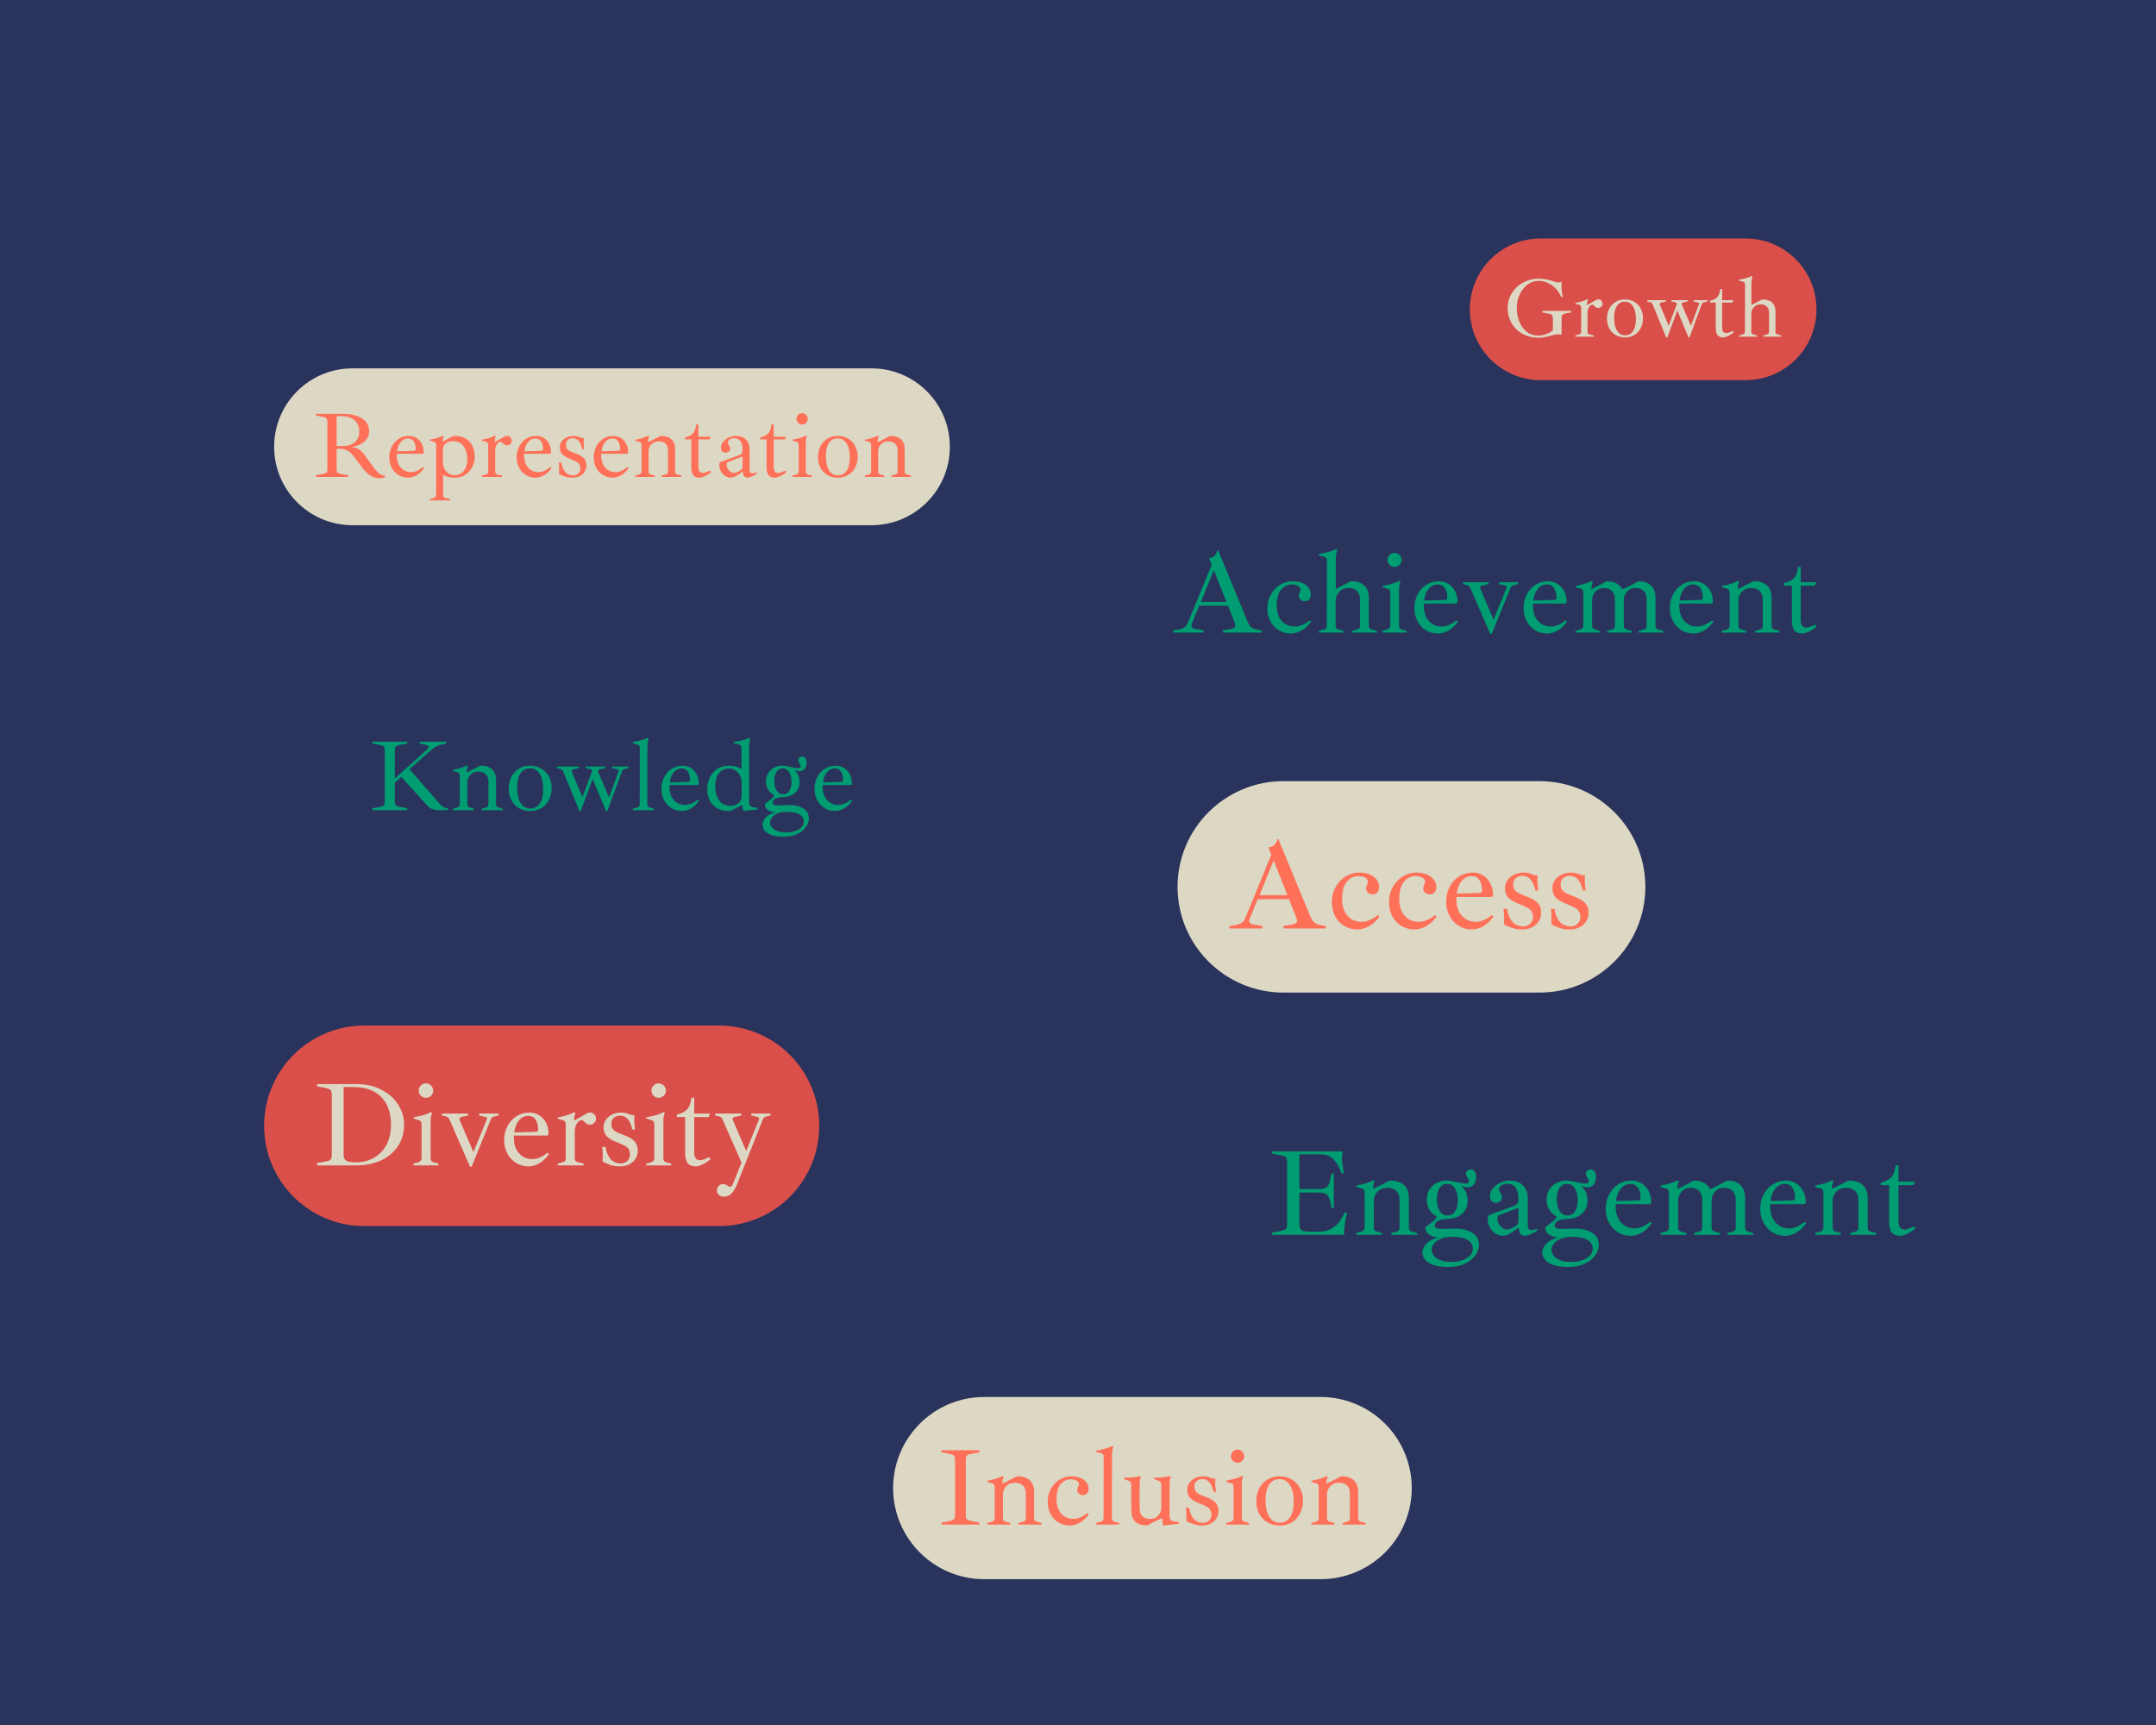 <svg xmlns="http://www.w3.org/2000/svg" xmlns:xlink="http://www.w3.org/1999/xlink" width="500" viewBox="0 0 375 300" height="400" preserveAspectRatio="xMidYMid meet"><defs><g></g></defs><rect x="-37.5" width="450" fill="#ffffff" y="-30" height="360" fill-opacity="1"></rect><rect x="-37.5" width="450" fill="#2a335c" y="-30" height="360" fill-opacity="1"></rect><rect x="-37.5" width="450" fill="#ffffff" y="-30" height="360" fill-opacity="1"></rect><rect x="-37.5" width="450" fill="#2a335c" y="-30" height="360" fill-opacity="1"></rect><path fill="#dcd8c4" d="M 223.25 135.852 L 267.75 135.852 C 277.93 135.852 286.184 144.082 286.184 154.238 C 286.184 164.395 277.93 172.625 267.75 172.625 L 223.25 172.625 C 213.07 172.625 204.816 164.395 204.816 154.238 C 204.816 144.082 213.07 135.852 223.25 135.852 " fill-opacity="1" fill-rule="nonzero"></path><g fill="#ff7059" fill-opacity="1"><g transform="translate(213.733, 161.473)"><g><path d="M 16.875 -0.422 L 16.875 0 L 9.5 0 L 9.5 -0.422 L 10.672 -0.625 C 11.117 -0.695 11.43 -0.785 11.609 -0.891 C 11.785 -0.992 11.875 -1.133 11.875 -1.312 C 11.875 -1.457 11.785 -1.758 11.609 -2.219 L 10.469 -5.094 L 5.031 -5.094 L 3.672 -1.797 C 3.578 -1.609 3.531 -1.441 3.531 -1.297 C 3.531 -0.984 3.789 -0.781 4.312 -0.688 L 5.844 -0.422 L 5.844 0 L 0.109 0 L 0.109 -0.422 L 1.203 -0.594 C 1.66 -0.688 2.02 -0.828 2.281 -1.016 C 2.539 -1.211 2.738 -1.488 2.875 -1.844 L 7.375 -12.812 L 6.891 -14.125 C 7.348 -14.133 7.711 -14.297 7.984 -14.609 C 8.266 -14.93 8.406 -15.234 8.406 -15.516 L 8.625 -15.516 L 14.125 -2.219 C 14.344 -1.676 14.582 -1.289 14.844 -1.062 C 15.113 -0.844 15.477 -0.688 15.938 -0.594 Z M 10.188 -5.797 L 7.797 -11.812 L 5.344 -5.797 Z M 10.188 -5.797 "></path></g></g></g><g fill="#ff7059" fill-opacity="1"><g transform="translate(230.72, 161.473)"><g><path d="M 5.375 0.172 C 4.531 0.172 3.766 -0.031 3.078 -0.438 C 2.398 -0.852 1.875 -1.422 1.5 -2.141 C 1.125 -2.859 0.938 -3.664 0.938 -4.562 C 0.938 -5.551 1.156 -6.438 1.594 -7.219 C 2.039 -8.008 2.629 -8.625 3.359 -9.062 C 4.086 -9.5 4.848 -9.719 5.641 -9.719 C 6.742 -9.719 7.602 -9.473 8.219 -8.984 C 8.844 -8.504 9.156 -7.906 9.156 -7.188 C 9.156 -6.781 9.047 -6.469 8.828 -6.25 C 8.609 -6.039 8.344 -5.938 8.031 -5.938 C 7.727 -5.938 7.461 -6.031 7.234 -6.219 C 7.004 -6.414 6.891 -6.672 6.891 -6.984 C 6.891 -7.191 6.941 -7.398 7.047 -7.609 C 7.066 -7.641 7.098 -7.703 7.141 -7.797 C 7.18 -7.891 7.203 -7.988 7.203 -8.094 C 7.203 -8.406 7.047 -8.648 6.734 -8.828 C 6.422 -9.016 6.02 -9.109 5.531 -9.109 C 4.75 -9.109 4.082 -8.781 3.531 -8.125 C 2.988 -7.469 2.719 -6.473 2.719 -5.141 C 2.719 -3.879 3.035 -2.898 3.672 -2.203 C 4.305 -1.504 5.102 -1.156 6.062 -1.156 C 7.031 -1.156 7.988 -1.547 8.938 -2.328 L 9.234 -2.094 C 8.691 -1.332 8.078 -0.766 7.391 -0.391 C 6.711 -0.016 6.039 0.172 5.375 0.172 Z M 5.375 0.172 "></path></g></g></g><g fill="#ff7059" fill-opacity="1"><g transform="translate(240.659, 161.473)"><g><path d="M 5.375 0.172 C 4.531 0.172 3.766 -0.031 3.078 -0.438 C 2.398 -0.852 1.875 -1.422 1.5 -2.141 C 1.125 -2.859 0.938 -3.664 0.938 -4.562 C 0.938 -5.551 1.156 -6.438 1.594 -7.219 C 2.039 -8.008 2.629 -8.625 3.359 -9.062 C 4.086 -9.5 4.848 -9.719 5.641 -9.719 C 6.742 -9.719 7.602 -9.473 8.219 -8.984 C 8.844 -8.504 9.156 -7.906 9.156 -7.188 C 9.156 -6.781 9.047 -6.469 8.828 -6.25 C 8.609 -6.039 8.344 -5.938 8.031 -5.938 C 7.727 -5.938 7.461 -6.031 7.234 -6.219 C 7.004 -6.414 6.891 -6.672 6.891 -6.984 C 6.891 -7.191 6.941 -7.398 7.047 -7.609 C 7.066 -7.641 7.098 -7.703 7.141 -7.797 C 7.18 -7.891 7.203 -7.988 7.203 -8.094 C 7.203 -8.406 7.047 -8.648 6.734 -8.828 C 6.422 -9.016 6.02 -9.109 5.531 -9.109 C 4.75 -9.109 4.082 -8.781 3.531 -8.125 C 2.988 -7.469 2.719 -6.473 2.719 -5.141 C 2.719 -3.879 3.035 -2.898 3.672 -2.203 C 4.305 -1.504 5.102 -1.156 6.062 -1.156 C 7.031 -1.156 7.988 -1.547 8.938 -2.328 L 9.234 -2.094 C 8.691 -1.332 8.078 -0.766 7.391 -0.391 C 6.711 -0.016 6.039 0.172 5.375 0.172 Z M 5.375 0.172 "></path></g></g></g><g fill="#ff7059" fill-opacity="1"><g transform="translate(250.599, 161.473)"><g><path d="M 9.188 -2.094 C 8.645 -1.332 8.047 -0.766 7.391 -0.391 C 6.734 -0.016 6.078 0.172 5.422 0.172 C 4.566 0.172 3.797 -0.039 3.109 -0.469 C 2.43 -0.895 1.898 -1.473 1.516 -2.203 C 1.129 -2.93 0.938 -3.738 0.938 -4.625 C 0.938 -5.602 1.141 -6.477 1.547 -7.25 C 1.953 -8.02 2.504 -8.625 3.203 -9.062 C 3.91 -9.5 4.703 -9.719 5.578 -9.719 C 6.266 -9.719 6.875 -9.547 7.406 -9.203 C 7.938 -8.859 8.348 -8.395 8.641 -7.812 C 8.941 -7.227 9.094 -6.582 9.094 -5.875 C 9.094 -5.613 8.969 -5.484 8.719 -5.484 L 2.719 -5.484 L 2.719 -5.141 C 2.719 -3.891 3.035 -2.91 3.672 -2.203 C 4.316 -1.504 5.125 -1.156 6.094 -1.156 C 7.008 -1.156 7.941 -1.547 8.891 -2.328 Z M 5.359 -9.109 C 4.691 -9.109 4.125 -8.832 3.656 -8.281 C 3.188 -7.738 2.895 -7 2.781 -6.062 L 6.781 -6.188 C 7.051 -6.188 7.188 -6.328 7.188 -6.609 C 7.188 -7.359 7.031 -7.961 6.719 -8.422 C 6.406 -8.879 5.953 -9.109 5.359 -9.109 Z M 5.359 -9.109 "></path></g></g></g><g fill="#ff7059" fill-opacity="1"><g transform="translate(260.605, 161.473)"><g><path d="M 4.109 0.172 C 3.535 0.172 2.969 0.082 2.406 -0.094 C 1.852 -0.27 1.379 -0.477 0.984 -0.719 C 0.992 -0.945 1 -1.301 1 -1.781 C 1 -2.414 0.961 -2.957 0.891 -3.406 L 1.531 -3.406 C 1.664 -2.469 1.969 -1.723 2.438 -1.172 C 2.914 -0.629 3.57 -0.359 4.406 -0.359 C 4.832 -0.359 5.207 -0.516 5.531 -0.828 C 5.863 -1.141 6.031 -1.516 6.031 -1.953 C 6.031 -2.336 5.961 -2.648 5.828 -2.891 C 5.703 -3.141 5.473 -3.363 5.141 -3.562 C 4.805 -3.77 4.305 -4 3.641 -4.25 C 2.766 -4.594 2.129 -4.969 1.734 -5.375 C 1.348 -5.781 1.156 -6.336 1.156 -7.047 C 1.156 -7.523 1.289 -7.969 1.562 -8.375 C 1.844 -8.781 2.227 -9.102 2.719 -9.344 C 3.207 -9.594 3.758 -9.719 4.375 -9.719 C 4.758 -9.719 5.078 -9.68 5.328 -9.609 C 5.586 -9.535 5.914 -9.414 6.312 -9.25 L 6.828 -9.25 C 6.805 -9.031 6.797 -8.719 6.797 -8.312 C 6.797 -7.781 6.848 -7.211 6.953 -6.609 L 6.453 -6.609 C 6.285 -7.422 6.008 -8.047 5.625 -8.484 C 5.25 -8.93 4.781 -9.156 4.219 -9.156 C 3.75 -9.156 3.359 -9.02 3.047 -8.75 C 2.742 -8.488 2.594 -8.145 2.594 -7.719 C 2.594 -7.344 2.648 -7.047 2.766 -6.828 C 2.891 -6.609 3.102 -6.406 3.406 -6.219 C 3.719 -6.039 4.191 -5.836 4.828 -5.609 C 5.785 -5.242 6.461 -4.848 6.859 -4.422 C 7.254 -4.004 7.453 -3.438 7.453 -2.719 C 7.453 -2.207 7.32 -1.734 7.062 -1.297 C 6.812 -0.859 6.438 -0.504 5.938 -0.234 C 5.445 0.035 4.836 0.172 4.109 0.172 Z M 4.109 0.172 "></path></g></g></g><g fill="#ff7059" fill-opacity="1"><g transform="translate(268.854, 161.473)"><g><path d="M 4.109 0.172 C 3.535 0.172 2.969 0.082 2.406 -0.094 C 1.852 -0.27 1.379 -0.477 0.984 -0.719 C 0.992 -0.945 1 -1.301 1 -1.781 C 1 -2.414 0.961 -2.957 0.891 -3.406 L 1.531 -3.406 C 1.664 -2.469 1.969 -1.723 2.438 -1.172 C 2.914 -0.629 3.57 -0.359 4.406 -0.359 C 4.832 -0.359 5.207 -0.516 5.531 -0.828 C 5.863 -1.141 6.031 -1.516 6.031 -1.953 C 6.031 -2.336 5.961 -2.648 5.828 -2.891 C 5.703 -3.141 5.473 -3.363 5.141 -3.562 C 4.805 -3.77 4.305 -4 3.641 -4.25 C 2.766 -4.594 2.129 -4.969 1.734 -5.375 C 1.348 -5.781 1.156 -6.336 1.156 -7.047 C 1.156 -7.523 1.289 -7.969 1.562 -8.375 C 1.844 -8.781 2.227 -9.102 2.719 -9.344 C 3.207 -9.594 3.758 -9.719 4.375 -9.719 C 4.758 -9.719 5.078 -9.68 5.328 -9.609 C 5.586 -9.535 5.914 -9.414 6.312 -9.25 L 6.828 -9.25 C 6.805 -9.031 6.797 -8.719 6.797 -8.312 C 6.797 -7.781 6.848 -7.211 6.953 -6.609 L 6.453 -6.609 C 6.285 -7.422 6.008 -8.047 5.625 -8.484 C 5.25 -8.93 4.781 -9.156 4.219 -9.156 C 3.75 -9.156 3.359 -9.02 3.047 -8.75 C 2.742 -8.488 2.594 -8.145 2.594 -7.719 C 2.594 -7.344 2.648 -7.047 2.766 -6.828 C 2.891 -6.609 3.102 -6.406 3.406 -6.219 C 3.719 -6.039 4.191 -5.836 4.828 -5.609 C 5.785 -5.242 6.461 -4.848 6.859 -4.422 C 7.254 -4.004 7.453 -3.438 7.453 -2.719 C 7.453 -2.207 7.32 -1.734 7.062 -1.297 C 6.812 -0.859 6.438 -0.504 5.938 -0.234 C 5.445 0.035 4.836 0.172 4.109 0.172 Z M 4.109 0.172 "></path></g></g></g><path fill="#dcd8c4" d="M 61.301 64.062 L 151.59 64.062 C 159.113 64.062 165.211 70.168 165.211 77.703 C 165.211 85.234 159.113 91.34 151.59 91.34 L 61.301 91.34 C 53.777 91.34 47.68 85.234 47.68 77.703 C 47.68 70.168 53.777 64.062 61.301 64.062 " fill-opacity="1" fill-rule="nonzero"></path><g fill="#ff7059" fill-opacity="1"><g transform="translate(54.334, 82.951)"><g><path d="M 11.688 0.219 C 11.176 0.219 10.723 0.113 10.328 -0.094 C 9.93 -0.312 9.578 -0.586 9.266 -0.922 C 8.953 -1.254 8.594 -1.703 8.188 -2.266 L 7.781 -2.812 C 7.438 -3.289 7.145 -3.664 6.906 -3.938 C 6.664 -4.207 6.367 -4.43 6.016 -4.609 C 5.66 -4.797 5.242 -4.891 4.766 -4.891 L 4.219 -4.891 L 4.219 -1.453 C 4.219 -1.211 4.238 -1.035 4.281 -0.922 C 4.332 -0.805 4.426 -0.719 4.562 -0.656 C 4.695 -0.602 4.922 -0.547 5.234 -0.484 L 6.203 -0.312 L 6.203 0 L 0.625 0 L 0.625 -0.312 L 1.594 -0.484 C 1.906 -0.547 2.129 -0.602 2.266 -0.656 C 2.398 -0.719 2.488 -0.805 2.531 -0.922 C 2.582 -1.035 2.609 -1.211 2.609 -1.453 L 2.609 -9.531 C 2.609 -9.77 2.582 -9.945 2.531 -10.062 C 2.488 -10.176 2.398 -10.266 2.266 -10.328 C 2.129 -10.391 1.906 -10.445 1.594 -10.5 L 0.625 -10.672 L 0.625 -10.984 L 5.188 -10.984 C 6.676 -10.984 7.828 -10.711 8.641 -10.172 C 9.461 -9.629 9.875 -8.891 9.875 -7.953 C 9.875 -7.223 9.582 -6.609 9 -6.109 C 8.414 -5.617 7.695 -5.32 6.844 -5.219 L 6.844 -5.172 C 7.27 -5.172 7.648 -5.07 7.984 -4.875 C 8.316 -4.676 8.602 -4.426 8.844 -4.125 C 9.082 -3.832 9.383 -3.426 9.75 -2.906 C 9.77 -2.875 9.797 -2.828 9.828 -2.766 C 9.867 -2.711 9.91 -2.656 9.953 -2.594 C 10.504 -1.812 10.973 -1.223 11.359 -0.828 C 11.754 -0.43 12.172 -0.234 12.609 -0.234 L 12.609 0.078 C 12.316 0.172 12.008 0.219 11.688 0.219 Z M 5.188 -5.375 C 6.113 -5.375 6.836 -5.594 7.359 -6.031 C 7.891 -6.477 8.156 -7.094 8.156 -7.875 C 8.156 -8.75 7.875 -9.414 7.312 -9.875 C 6.758 -10.344 5.984 -10.578 4.984 -10.578 L 4.219 -10.578 L 4.219 -5.375 Z M 5.188 -5.375 "></path></g></g></g><g fill="#ff7059" fill-opacity="1"><g transform="translate(67.025, 82.951)"><g><path d="M 6.75 -1.531 C 6.352 -0.977 5.91 -0.562 5.422 -0.281 C 4.941 -0.008 4.461 0.125 3.984 0.125 C 3.348 0.125 2.781 -0.031 2.281 -0.344 C 1.781 -0.656 1.391 -1.078 1.109 -1.609 C 0.828 -2.148 0.688 -2.742 0.688 -3.391 C 0.688 -4.109 0.832 -4.75 1.125 -5.312 C 1.426 -5.883 1.836 -6.332 2.359 -6.656 C 2.879 -6.977 3.457 -7.141 4.094 -7.141 C 4.594 -7.141 5.039 -7.016 5.438 -6.766 C 5.832 -6.516 6.133 -6.172 6.344 -5.734 C 6.562 -5.305 6.672 -4.832 6.672 -4.312 C 6.672 -4.125 6.582 -4.031 6.406 -4.031 L 1.984 -4.031 L 1.984 -3.766 C 1.984 -2.859 2.219 -2.145 2.688 -1.625 C 3.164 -1.102 3.758 -0.844 4.469 -0.844 C 5.145 -0.844 5.832 -1.133 6.531 -1.719 Z M 3.938 -6.688 C 3.445 -6.688 3.031 -6.484 2.688 -6.078 C 2.344 -5.68 2.129 -5.141 2.047 -4.453 L 4.984 -4.547 C 5.18 -4.547 5.281 -4.645 5.281 -4.844 C 5.281 -5.406 5.164 -5.852 4.938 -6.188 C 4.707 -6.52 4.375 -6.688 3.938 -6.688 Z M 3.938 -6.688 "></path></g></g></g><g fill="#ff7059" fill-opacity="1"><g transform="translate(74.375, 82.951)"><g><path d="M 0.391 3.844 L 1.062 3.656 C 1.227 3.613 1.336 3.551 1.391 3.469 C 1.453 3.383 1.484 3.266 1.484 3.109 L 1.484 -5.484 C 1.484 -5.691 1.453 -5.844 1.391 -5.938 C 1.336 -6.031 1.234 -6.094 1.078 -6.125 L 0.406 -6.312 L 0.406 -6.5 C 0.895 -6.594 1.312 -6.688 1.656 -6.781 C 2 -6.883 2.332 -7.02 2.656 -7.188 L 2.812 -7.094 C 2.676 -6.801 2.609 -6.492 2.609 -6.172 L 2.641 -6.172 L 4.141 -6.953 C 4.359 -7.078 4.562 -7.141 4.75 -7.141 C 5.5 -7.141 6.129 -6.977 6.641 -6.656 C 7.16 -6.332 7.551 -5.906 7.812 -5.375 C 8.07 -4.852 8.203 -4.273 8.203 -3.641 C 8.203 -2.992 8.066 -2.383 7.797 -1.812 C 7.535 -1.238 7.141 -0.77 6.609 -0.406 C 6.086 -0.051 5.445 0.125 4.688 0.125 C 4.289 0.125 3.91 0.078 3.547 -0.016 C 3.191 -0.109 2.91 -0.234 2.703 -0.391 L 2.703 3.125 C 2.703 3.27 2.734 3.383 2.797 3.469 C 2.859 3.551 2.977 3.613 3.156 3.656 L 3.906 3.844 L 3.906 4.078 L 0.391 4.078 Z M 4.688 -0.312 C 5.406 -0.312 5.953 -0.578 6.328 -1.109 C 6.711 -1.648 6.906 -2.316 6.906 -3.109 C 6.906 -3.984 6.691 -4.723 6.266 -5.328 C 5.848 -5.93 5.227 -6.234 4.406 -6.234 C 3.883 -6.234 3.461 -6.094 3.141 -5.812 C 2.828 -5.539 2.672 -5.203 2.672 -4.797 L 2.672 -2.5 C 2.672 -2.102 2.766 -1.734 2.953 -1.391 C 3.141 -1.055 3.383 -0.789 3.688 -0.594 C 4 -0.406 4.332 -0.312 4.688 -0.312 Z M 4.688 -0.312 "></path></g></g></g><g fill="#ff7059" fill-opacity="1"><g transform="translate(83.26, 82.951)"><g><path d="M 4.953 -7.156 C 5.172 -7.156 5.359 -7.07 5.516 -6.906 C 5.672 -6.75 5.75 -6.547 5.75 -6.297 C 5.75 -6.078 5.672 -5.891 5.516 -5.734 C 5.359 -5.578 5.148 -5.5 4.891 -5.5 C 4.754 -5.5 4.633 -5.531 4.531 -5.594 C 4.426 -5.656 4.32 -5.738 4.219 -5.844 C 4.051 -6.031 3.91 -6.125 3.797 -6.125 C 3.691 -6.125 3.566 -6.07 3.422 -5.969 C 3.285 -5.863 3.16 -5.691 3.047 -5.453 C 2.93 -5.211 2.875 -4.91 2.875 -4.547 L 2.875 -0.969 C 2.875 -0.812 2.898 -0.691 2.953 -0.609 C 3.016 -0.523 3.133 -0.461 3.312 -0.422 L 4.062 -0.25 L 4.062 0 L 0.562 0 L 0.562 -0.25 L 1.219 -0.422 C 1.383 -0.461 1.5 -0.523 1.562 -0.609 C 1.625 -0.691 1.656 -0.816 1.656 -0.984 L 1.656 -5.469 C 1.656 -5.676 1.625 -5.828 1.562 -5.922 C 1.5 -6.016 1.391 -6.082 1.234 -6.125 L 0.578 -6.297 L 0.578 -6.484 C 1.047 -6.566 1.453 -6.66 1.797 -6.766 C 2.141 -6.879 2.484 -7.02 2.828 -7.188 L 2.969 -7.094 C 2.844 -6.77 2.781 -6.43 2.781 -6.078 L 2.781 -6.047 L 4.469 -7.016 C 4.645 -7.109 4.805 -7.156 4.953 -7.156 Z M 4.953 -7.156 "></path></g></g></g><g fill="#ff7059" fill-opacity="1"><g transform="translate(89.173, 82.951)"><g><path d="M 6.75 -1.531 C 6.352 -0.977 5.91 -0.562 5.422 -0.281 C 4.941 -0.008 4.461 0.125 3.984 0.125 C 3.348 0.125 2.781 -0.031 2.281 -0.344 C 1.781 -0.656 1.391 -1.078 1.109 -1.609 C 0.828 -2.148 0.688 -2.742 0.688 -3.391 C 0.688 -4.109 0.832 -4.75 1.125 -5.312 C 1.426 -5.883 1.836 -6.332 2.359 -6.656 C 2.879 -6.977 3.457 -7.141 4.094 -7.141 C 4.594 -7.141 5.039 -7.016 5.438 -6.766 C 5.832 -6.516 6.133 -6.172 6.344 -5.734 C 6.562 -5.305 6.672 -4.832 6.672 -4.312 C 6.672 -4.125 6.582 -4.031 6.406 -4.031 L 1.984 -4.031 L 1.984 -3.766 C 1.984 -2.859 2.219 -2.145 2.688 -1.625 C 3.164 -1.102 3.758 -0.844 4.469 -0.844 C 5.145 -0.844 5.832 -1.133 6.531 -1.719 Z M 3.938 -6.688 C 3.445 -6.688 3.031 -6.484 2.688 -6.078 C 2.344 -5.68 2.129 -5.141 2.047 -4.453 L 4.984 -4.547 C 5.18 -4.547 5.281 -4.645 5.281 -4.844 C 5.281 -5.406 5.164 -5.852 4.938 -6.188 C 4.707 -6.52 4.375 -6.688 3.938 -6.688 Z M 3.938 -6.688 "></path></g></g></g><g fill="#ff7059" fill-opacity="1"><g transform="translate(96.523, 82.951)"><g><path d="M 3.016 0.125 C 2.598 0.125 2.18 0.062 1.766 -0.062 C 1.359 -0.195 1.008 -0.348 0.719 -0.516 C 0.727 -0.691 0.734 -0.957 0.734 -1.312 C 0.734 -1.781 0.707 -2.176 0.656 -2.5 L 1.125 -2.5 C 1.227 -1.812 1.453 -1.266 1.797 -0.859 C 2.141 -0.461 2.617 -0.266 3.234 -0.266 C 3.547 -0.266 3.82 -0.379 4.062 -0.609 C 4.301 -0.836 4.422 -1.113 4.422 -1.438 C 4.422 -1.719 4.375 -1.945 4.281 -2.125 C 4.188 -2.312 4.016 -2.477 3.766 -2.625 C 3.523 -2.77 3.16 -2.938 2.672 -3.125 C 2.035 -3.375 1.57 -3.645 1.281 -3.938 C 0.988 -4.238 0.844 -4.648 0.844 -5.172 C 0.844 -5.523 0.941 -5.848 1.141 -6.141 C 1.348 -6.441 1.629 -6.68 1.984 -6.859 C 2.348 -7.047 2.758 -7.141 3.219 -7.141 C 3.5 -7.141 3.734 -7.109 3.922 -7.047 C 4.109 -6.992 4.348 -6.91 4.641 -6.797 L 5.016 -6.797 C 5.004 -6.629 5 -6.398 5 -6.109 C 5 -5.711 5.035 -5.289 5.109 -4.844 L 4.734 -4.844 C 4.617 -5.445 4.422 -5.91 4.141 -6.234 C 3.859 -6.566 3.516 -6.734 3.109 -6.734 C 2.754 -6.734 2.461 -6.633 2.234 -6.438 C 2.016 -6.238 1.906 -5.984 1.906 -5.672 C 1.906 -5.391 1.945 -5.164 2.031 -5 C 2.125 -4.844 2.281 -4.695 2.5 -4.562 C 2.727 -4.438 3.078 -4.285 3.547 -4.109 C 4.254 -3.848 4.75 -3.562 5.031 -3.25 C 5.32 -2.945 5.469 -2.523 5.469 -1.984 C 5.469 -1.617 5.375 -1.273 5.188 -0.953 C 5.008 -0.629 4.738 -0.367 4.375 -0.172 C 4.008 0.023 3.555 0.125 3.016 0.125 Z M 3.016 0.125 "></path></g></g></g><g fill="#ff7059" fill-opacity="1"><g transform="translate(102.582, 82.951)"><g><path d="M 6.75 -1.531 C 6.352 -0.977 5.91 -0.562 5.422 -0.281 C 4.941 -0.008 4.461 0.125 3.984 0.125 C 3.348 0.125 2.781 -0.031 2.281 -0.344 C 1.781 -0.656 1.391 -1.078 1.109 -1.609 C 0.828 -2.148 0.688 -2.742 0.688 -3.391 C 0.688 -4.109 0.832 -4.75 1.125 -5.312 C 1.426 -5.883 1.836 -6.332 2.359 -6.656 C 2.879 -6.977 3.457 -7.141 4.094 -7.141 C 4.594 -7.141 5.039 -7.016 5.438 -6.766 C 5.832 -6.516 6.133 -6.172 6.344 -5.734 C 6.562 -5.305 6.672 -4.832 6.672 -4.312 C 6.672 -4.125 6.582 -4.031 6.406 -4.031 L 1.984 -4.031 L 1.984 -3.766 C 1.984 -2.859 2.219 -2.145 2.688 -1.625 C 3.164 -1.102 3.758 -0.844 4.469 -0.844 C 5.145 -0.844 5.832 -1.133 6.531 -1.719 Z M 3.938 -6.688 C 3.445 -6.688 3.031 -6.484 2.688 -6.078 C 2.344 -5.68 2.129 -5.141 2.047 -4.453 L 4.984 -4.547 C 5.18 -4.547 5.281 -4.645 5.281 -4.844 C 5.281 -5.406 5.164 -5.852 4.938 -6.188 C 4.707 -6.52 4.375 -6.688 3.938 -6.688 Z M 3.938 -6.688 "></path></g></g></g><g fill="#ff7059" fill-opacity="1"><g transform="translate(109.932, 82.951)"><g><path d="M 8.578 -0.25 L 8.578 0 L 5.172 0 L 5.172 -0.25 L 5.828 -0.422 C 5.992 -0.461 6.102 -0.523 6.156 -0.609 C 6.219 -0.703 6.25 -0.828 6.25 -0.984 L 6.25 -4.594 C 6.25 -5.113 6.109 -5.508 5.828 -5.781 C 5.547 -6.051 5.145 -6.188 4.625 -6.188 C 4.113 -6.188 3.691 -6.016 3.359 -5.672 C 3.035 -5.336 2.875 -4.926 2.875 -4.438 L 2.875 -0.969 C 2.875 -0.812 2.906 -0.691 2.969 -0.609 C 3.031 -0.523 3.141 -0.461 3.297 -0.422 L 3.953 -0.25 L 3.953 0 L 0.562 0 L 0.562 -0.25 L 1.219 -0.422 C 1.375 -0.473 1.484 -0.539 1.547 -0.625 C 1.617 -0.707 1.656 -0.828 1.656 -0.984 L 1.656 -5.469 C 1.656 -5.676 1.625 -5.828 1.562 -5.922 C 1.5 -6.016 1.391 -6.082 1.234 -6.125 L 0.578 -6.297 L 0.578 -6.484 C 1.047 -6.566 1.453 -6.66 1.797 -6.766 C 2.141 -6.879 2.484 -7.02 2.828 -7.188 L 2.969 -7.094 C 2.844 -6.77 2.781 -6.43 2.781 -6.078 L 2.844 -6.078 C 3.207 -6.234 3.848 -6.555 4.766 -7.047 C 4.879 -7.109 4.973 -7.141 5.047 -7.141 C 5.816 -7.141 6.414 -6.941 6.844 -6.547 C 7.27 -6.148 7.484 -5.586 7.484 -4.859 L 7.484 -0.969 C 7.484 -0.812 7.516 -0.691 7.578 -0.609 C 7.641 -0.523 7.75 -0.461 7.906 -0.422 Z M 8.578 -0.25 "></path></g></g></g><g fill="#ff7059" fill-opacity="1"><g transform="translate(118.736, 82.951)"><g><path d="M 2.906 0.125 C 2.426 0.125 2.07 -0.02 1.844 -0.312 C 1.613 -0.613 1.5 -1.078 1.5 -1.703 L 1.5 -6.531 L 0.391 -6.531 L 0.391 -6.875 C 1.047 -7.02 1.52 -7.266 1.812 -7.609 C 2.102 -7.953 2.281 -8.461 2.344 -9.141 L 2.734 -9.141 L 2.734 -7 L 4.859 -7 L 4.703 -6.531 L 2.734 -6.531 L 2.734 -1.844 C 2.734 -1.438 2.797 -1.145 2.922 -0.969 C 3.055 -0.789 3.25 -0.703 3.5 -0.703 C 3.82 -0.703 4.234 -0.844 4.734 -1.125 L 4.953 -0.828 C 4.566 -0.523 4.191 -0.289 3.828 -0.125 C 3.473 0.039 3.164 0.125 2.906 0.125 Z M 2.906 0.125 "></path></g></g></g><g fill="#ff7059" fill-opacity="1"><g transform="translate(124.175, 82.951)"><g><path d="M 6.672 -0.641 C 6.898 -0.641 7.148 -0.691 7.422 -0.797 L 7.422 -0.516 C 7.18 -0.367 6.906 -0.227 6.594 -0.094 C 6.289 0.039 6.039 0.109 5.844 0.109 C 5.539 0.109 5.332 0.016 5.219 -0.172 C 5.102 -0.359 5.035 -0.625 5.016 -0.969 C 4.598 -0.633 4.219 -0.367 3.875 -0.172 C 3.531 0.016 3.203 0.109 2.891 0.109 C 2.555 0.109 2.234 0.008 1.922 -0.188 C 1.617 -0.395 1.379 -0.664 1.203 -1 C 1.023 -1.344 0.938 -1.703 0.938 -2.078 C 0.938 -2.242 0.953 -2.367 0.984 -2.453 C 1.016 -2.535 1.07 -2.594 1.156 -2.625 L 4.312 -3.766 C 4.562 -3.867 4.734 -3.977 4.828 -4.094 C 4.922 -4.207 4.969 -4.375 4.969 -4.594 L 4.969 -4.938 C 4.969 -5.457 4.844 -5.883 4.594 -6.219 C 4.352 -6.562 3.992 -6.734 3.516 -6.734 C 3.191 -6.734 2.926 -6.656 2.719 -6.5 C 2.52 -6.352 2.422 -6.16 2.422 -5.922 C 2.422 -5.828 2.473 -5.703 2.578 -5.547 C 2.742 -5.316 2.828 -5.117 2.828 -4.953 C 2.828 -4.734 2.75 -4.555 2.594 -4.422 C 2.445 -4.297 2.254 -4.234 2.016 -4.234 C 1.773 -4.234 1.582 -4.305 1.438 -4.453 C 1.289 -4.609 1.219 -4.82 1.219 -5.094 C 1.219 -5.457 1.344 -5.797 1.594 -6.109 C 1.844 -6.422 2.172 -6.672 2.578 -6.859 C 2.984 -7.047 3.398 -7.141 3.828 -7.141 C 4.578 -7.141 5.16 -6.926 5.578 -6.5 C 5.992 -6.082 6.203 -5.547 6.203 -4.891 L 6.203 -1.453 C 6.203 -1.18 6.234 -0.977 6.297 -0.844 C 6.359 -0.707 6.484 -0.641 6.672 -0.641 Z M 4.984 -3.422 C 4.984 -3.461 4.969 -3.488 4.938 -3.5 C 4.906 -3.52 4.875 -3.523 4.844 -3.516 L 2.406 -2.578 C 2.332 -2.555 2.281 -2.504 2.25 -2.422 C 2.227 -2.348 2.219 -2.227 2.219 -2.062 C 2.219 -1.844 2.281 -1.629 2.406 -1.422 C 2.531 -1.211 2.688 -1.039 2.875 -0.906 C 3.07 -0.77 3.254 -0.703 3.422 -0.703 C 3.773 -0.703 4.207 -0.879 4.719 -1.234 C 4.895 -1.379 4.984 -1.582 4.984 -1.844 Z M 4.984 -3.422 "></path></g></g></g><g fill="#ff7059" fill-opacity="1"><g transform="translate(131.835, 82.951)"><g><path d="M 2.906 0.125 C 2.426 0.125 2.07 -0.02 1.844 -0.312 C 1.613 -0.613 1.5 -1.078 1.5 -1.703 L 1.5 -6.531 L 0.391 -6.531 L 0.391 -6.875 C 1.047 -7.02 1.52 -7.266 1.812 -7.609 C 2.102 -7.953 2.281 -8.461 2.344 -9.141 L 2.734 -9.141 L 2.734 -7 L 4.859 -7 L 4.703 -6.531 L 2.734 -6.531 L 2.734 -1.844 C 2.734 -1.438 2.797 -1.145 2.922 -0.969 C 3.055 -0.789 3.25 -0.703 3.5 -0.703 C 3.82 -0.703 4.234 -0.844 4.734 -1.125 L 4.953 -0.828 C 4.566 -0.523 4.191 -0.289 3.828 -0.125 C 3.473 0.039 3.164 0.125 2.906 0.125 Z M 2.906 0.125 "></path></g></g></g><g fill="#ff7059" fill-opacity="1"><g transform="translate(137.274, 82.951)"><g><path d="M 0.562 -0.25 L 1.219 -0.422 C 1.508 -0.523 1.656 -0.711 1.656 -0.984 L 1.656 -5.484 C 1.656 -5.691 1.625 -5.844 1.562 -5.938 C 1.5 -6.031 1.391 -6.094 1.234 -6.125 L 0.578 -6.312 L 0.578 -6.5 C 1.086 -6.594 1.52 -6.688 1.875 -6.781 C 2.227 -6.883 2.578 -7.023 2.922 -7.203 L 3.062 -7.109 C 2.977 -6.898 2.926 -6.676 2.906 -6.438 C 2.883 -6.195 2.875 -5.867 2.875 -5.453 L 2.875 -0.969 C 2.875 -0.664 3.004 -0.484 3.266 -0.422 L 3.938 -0.25 L 3.938 0 L 0.562 0 Z M 2.219 -9.125 C 1.969 -9.125 1.742 -9.219 1.547 -9.406 C 1.348 -9.602 1.25 -9.832 1.25 -10.094 C 1.25 -10.363 1.344 -10.598 1.531 -10.797 C 1.727 -10.992 1.957 -11.094 2.219 -11.094 C 2.488 -11.094 2.723 -10.992 2.922 -10.797 C 3.117 -10.609 3.219 -10.375 3.219 -10.094 C 3.219 -9.832 3.117 -9.602 2.922 -9.406 C 2.723 -9.219 2.488 -9.125 2.219 -9.125 Z M 2.219 -9.125 "></path></g></g></g><g fill="#ff7059" fill-opacity="1"><g transform="translate(141.586, 82.951)"><g><path d="M 4.125 0.125 C 3.457 0.125 2.859 -0.023 2.328 -0.328 C 1.805 -0.641 1.398 -1.066 1.109 -1.609 C 0.828 -2.16 0.688 -2.766 0.688 -3.422 C 0.688 -4.141 0.828 -4.781 1.109 -5.344 C 1.398 -5.906 1.805 -6.344 2.328 -6.656 C 2.859 -6.977 3.457 -7.141 4.125 -7.141 C 4.801 -7.141 5.406 -6.984 5.938 -6.672 C 6.469 -6.359 6.875 -5.93 7.156 -5.391 C 7.445 -4.848 7.594 -4.238 7.594 -3.562 C 7.594 -2.852 7.445 -2.219 7.156 -1.656 C 6.875 -1.094 6.469 -0.656 5.938 -0.344 C 5.414 -0.031 4.812 0.125 4.125 0.125 Z M 4.141 -0.281 C 4.797 -0.281 5.305 -0.547 5.672 -1.078 C 6.035 -1.609 6.219 -2.375 6.219 -3.375 C 6.219 -4.426 6.031 -5.242 5.656 -5.828 C 5.289 -6.41 4.773 -6.703 4.109 -6.703 C 3.461 -6.703 2.957 -6.438 2.594 -5.906 C 2.238 -5.375 2.062 -4.609 2.062 -3.609 C 2.062 -2.578 2.242 -1.766 2.609 -1.172 C 2.984 -0.578 3.492 -0.281 4.141 -0.281 Z M 4.141 -0.281 "></path></g></g></g><g fill="#ff7059" fill-opacity="1"><g transform="translate(149.867, 82.951)"><g><path d="M 8.578 -0.25 L 8.578 0 L 5.172 0 L 5.172 -0.25 L 5.828 -0.422 C 5.992 -0.461 6.102 -0.523 6.156 -0.609 C 6.219 -0.703 6.25 -0.828 6.25 -0.984 L 6.25 -4.594 C 6.25 -5.113 6.109 -5.508 5.828 -5.781 C 5.547 -6.051 5.145 -6.188 4.625 -6.188 C 4.113 -6.188 3.691 -6.016 3.359 -5.672 C 3.035 -5.336 2.875 -4.926 2.875 -4.438 L 2.875 -0.969 C 2.875 -0.812 2.906 -0.691 2.969 -0.609 C 3.031 -0.523 3.141 -0.461 3.297 -0.422 L 3.953 -0.25 L 3.953 0 L 0.562 0 L 0.562 -0.25 L 1.219 -0.422 C 1.375 -0.473 1.484 -0.539 1.547 -0.625 C 1.617 -0.707 1.656 -0.828 1.656 -0.984 L 1.656 -5.469 C 1.656 -5.676 1.625 -5.828 1.562 -5.922 C 1.5 -6.016 1.391 -6.082 1.234 -6.125 L 0.578 -6.297 L 0.578 -6.484 C 1.047 -6.566 1.453 -6.66 1.797 -6.766 C 2.141 -6.879 2.484 -7.02 2.828 -7.188 L 2.969 -7.094 C 2.844 -6.77 2.781 -6.43 2.781 -6.078 L 2.844 -6.078 C 3.207 -6.234 3.848 -6.555 4.766 -7.047 C 4.879 -7.109 4.973 -7.141 5.047 -7.141 C 5.816 -7.141 6.414 -6.941 6.844 -6.547 C 7.27 -6.148 7.484 -5.586 7.484 -4.859 L 7.484 -0.969 C 7.484 -0.812 7.516 -0.691 7.578 -0.609 C 7.641 -0.523 7.75 -0.461 7.906 -0.422 Z M 8.578 -0.25 "></path></g></g></g><path fill="#db4f4a" d="M 63.371 178.355 L 125.062 178.355 C 129.688 178.355 134.121 180.191 137.391 183.465 C 140.66 186.734 142.496 191.168 142.496 195.797 C 142.496 200.422 140.66 204.855 137.391 208.125 C 134.121 211.398 129.688 213.234 125.062 213.234 L 63.371 213.234 C 53.742 213.234 45.938 205.426 45.938 195.797 C 45.938 186.164 53.742 178.355 63.371 178.355 " fill-opacity="1" fill-rule="nonzero"></path><g fill="#dcd8c4" fill-opacity="1"><g transform="translate(54.348, 202.677)"><g><path d="M 0.797 -0.406 L 2.062 -0.625 C 2.445 -0.695 2.727 -0.77 2.906 -0.844 C 3.082 -0.926 3.203 -1.039 3.266 -1.188 C 3.328 -1.332 3.359 -1.562 3.359 -1.875 L 3.359 -12.266 C 3.359 -12.578 3.328 -12.805 3.266 -12.953 C 3.203 -13.098 3.082 -13.207 2.906 -13.281 C 2.727 -13.363 2.445 -13.441 2.062 -13.516 L 0.797 -13.75 L 0.797 -14.141 L 7.656 -14.141 C 9.301 -14.141 10.75 -13.812 12 -13.156 C 13.258 -12.508 14.227 -11.645 14.906 -10.562 C 15.594 -9.488 15.938 -8.32 15.938 -7.062 C 15.938 -5.633 15.57 -4.383 14.844 -3.312 C 14.125 -2.238 13.133 -1.414 11.875 -0.844 C 10.613 -0.281 9.188 0 7.594 0 L 0.797 0 Z M 7.5 -0.531 C 8.664 -0.531 9.711 -0.785 10.641 -1.297 C 11.578 -1.805 12.312 -2.551 12.844 -3.531 C 13.383 -4.52 13.656 -5.695 13.656 -7.062 C 13.656 -9.164 13.082 -10.785 11.938 -11.922 C 10.801 -13.055 9.211 -13.625 7.172 -13.625 L 5.422 -13.625 L 5.422 -1.688 C 5.422 -1.289 5.57 -1 5.875 -0.812 C 6.176 -0.633 6.719 -0.539 7.5 -0.531 Z M 7.5 -0.531 "></path></g></g></g><g fill="#dcd8c4" fill-opacity="1"><g transform="translate(71.203, 202.677)"><g><path d="M 0.719 -0.312 L 1.578 -0.547 C 1.941 -0.672 2.125 -0.91 2.125 -1.266 L 2.125 -7.062 C 2.125 -7.32 2.082 -7.508 2 -7.625 C 1.926 -7.75 1.789 -7.832 1.594 -7.875 L 0.734 -8.141 L 0.734 -8.359 C 1.391 -8.484 1.945 -8.609 2.406 -8.734 C 2.863 -8.867 3.316 -9.047 3.766 -9.266 L 3.953 -9.141 C 3.836 -8.879 3.766 -8.594 3.734 -8.281 C 3.711 -7.969 3.703 -7.547 3.703 -7.016 L 3.703 -1.234 C 3.703 -0.859 3.867 -0.629 4.203 -0.547 L 5.062 -0.312 L 5.062 0 L 0.719 0 Z M 2.859 -11.75 C 2.535 -11.75 2.25 -11.867 2 -12.109 C 1.75 -12.359 1.625 -12.648 1.625 -12.984 C 1.625 -13.336 1.742 -13.641 1.984 -13.891 C 2.234 -14.141 2.523 -14.266 2.859 -14.266 C 3.211 -14.266 3.516 -14.141 3.766 -13.891 C 4.016 -13.648 4.141 -13.348 4.141 -12.984 C 4.141 -12.648 4.016 -12.359 3.766 -12.109 C 3.516 -11.867 3.211 -11.75 2.859 -11.75 Z M 2.859 -11.75 "></path></g></g></g><g fill="#dcd8c4" fill-opacity="1"><g transform="translate(76.751, 202.677)"><g><path d="M 9.969 -9.016 L 9.969 -8.672 L 9.266 -8.516 C 9.066 -8.453 8.922 -8.383 8.828 -8.312 C 8.742 -8.25 8.672 -8.141 8.609 -7.984 L 5.281 0.234 L 5 0.234 L 1.406 -8.031 C 1.332 -8.188 1.25 -8.297 1.156 -8.359 C 1.07 -8.43 0.938 -8.488 0.75 -8.531 L 0.109 -8.672 L 0.109 -9.016 L 4.688 -9.016 L 4.688 -8.672 L 3.609 -8.453 C 3.305 -8.367 3.156 -8.238 3.156 -8.062 L 3.188 -7.906 L 5.594 -2.312 L 7.938 -8.031 C 7.969 -8.113 7.984 -8.16 7.984 -8.172 C 7.984 -8.285 7.844 -8.379 7.562 -8.453 L 6.594 -8.672 L 6.594 -9.016 Z M 9.969 -9.016 "></path></g></g></g><g fill="#dcd8c4" fill-opacity="1"><g transform="translate(86.818, 202.677)"><g><path d="M 8.672 -1.969 C 8.172 -1.258 7.609 -0.723 6.984 -0.359 C 6.359 -0.004 5.738 0.172 5.125 0.172 C 4.312 0.172 3.582 -0.031 2.938 -0.438 C 2.289 -0.844 1.785 -1.391 1.422 -2.078 C 1.055 -2.766 0.875 -3.531 0.875 -4.375 C 0.875 -5.301 1.066 -6.125 1.453 -6.844 C 1.836 -7.57 2.363 -8.145 3.031 -8.562 C 3.695 -8.977 4.445 -9.188 5.281 -9.188 C 5.914 -9.188 6.484 -9.023 6.984 -8.703 C 7.492 -8.379 7.891 -7.941 8.172 -7.391 C 8.453 -6.836 8.594 -6.223 8.594 -5.547 C 8.594 -5.305 8.473 -5.188 8.234 -5.188 L 2.562 -5.188 L 2.562 -4.859 C 2.562 -3.68 2.863 -2.758 3.469 -2.094 C 4.082 -1.426 4.848 -1.094 5.766 -1.094 C 6.629 -1.094 7.508 -1.461 8.406 -2.203 Z M 5.062 -8.609 C 4.438 -8.609 3.898 -8.348 3.453 -7.828 C 3.016 -7.316 2.738 -6.617 2.625 -5.734 L 6.406 -5.844 C 6.656 -5.844 6.781 -5.973 6.781 -6.234 C 6.781 -6.953 6.633 -7.523 6.344 -7.953 C 6.051 -8.391 5.625 -8.609 5.062 -8.609 Z M 5.062 -8.609 "></path></g></g></g><g fill="#dcd8c4" fill-opacity="1"><g transform="translate(96.276, 202.677)"><g><path d="M 6.375 -9.203 C 6.645 -9.203 6.879 -9.098 7.078 -8.891 C 7.285 -8.691 7.391 -8.43 7.391 -8.109 C 7.391 -7.828 7.285 -7.582 7.078 -7.375 C 6.879 -7.176 6.625 -7.078 6.312 -7.078 C 6.125 -7.078 5.961 -7.113 5.828 -7.188 C 5.691 -7.27 5.555 -7.383 5.422 -7.531 C 5.211 -7.758 5.035 -7.875 4.891 -7.875 C 4.754 -7.875 4.594 -7.805 4.406 -7.672 C 4.227 -7.547 4.066 -7.328 3.922 -7.016 C 3.773 -6.711 3.703 -6.32 3.703 -5.844 L 3.703 -1.234 C 3.703 -1.047 3.738 -0.895 3.812 -0.781 C 3.895 -0.676 4.047 -0.598 4.266 -0.547 L 5.234 -0.312 L 5.234 0 L 0.719 0 L 0.719 -0.312 L 1.578 -0.547 C 1.785 -0.598 1.926 -0.676 2 -0.781 C 2.082 -0.895 2.125 -1.055 2.125 -1.266 L 2.125 -7.047 C 2.125 -7.305 2.082 -7.492 2 -7.609 C 1.926 -7.734 1.789 -7.82 1.594 -7.875 L 0.734 -8.109 L 0.734 -8.344 C 1.336 -8.457 1.863 -8.582 2.312 -8.719 C 2.758 -8.863 3.203 -9.039 3.641 -9.25 L 3.828 -9.125 C 3.66 -8.719 3.578 -8.281 3.578 -7.812 L 3.578 -7.781 L 5.766 -9.031 C 5.984 -9.145 6.188 -9.203 6.375 -9.203 Z M 6.375 -9.203 "></path></g></g></g><g fill="#dcd8c4" fill-opacity="1"><g transform="translate(103.884, 202.677)"><g><path d="M 3.891 0.172 C 3.336 0.172 2.797 0.086 2.266 -0.078 C 1.742 -0.254 1.297 -0.453 0.922 -0.672 C 0.941 -0.898 0.953 -1.238 0.953 -1.688 C 0.953 -2.281 0.914 -2.789 0.844 -3.219 L 1.453 -3.219 C 1.578 -2.332 1.863 -1.629 2.312 -1.109 C 2.758 -0.598 3.375 -0.344 4.156 -0.344 C 4.562 -0.344 4.914 -0.488 5.219 -0.781 C 5.531 -1.07 5.688 -1.426 5.688 -1.844 C 5.688 -2.207 5.629 -2.504 5.516 -2.734 C 5.398 -2.973 5.18 -3.188 4.859 -3.375 C 4.547 -3.562 4.078 -3.773 3.453 -4.016 C 2.617 -4.336 2.016 -4.691 1.641 -5.078 C 1.273 -5.461 1.094 -5.988 1.094 -6.656 C 1.094 -7.102 1.223 -7.52 1.484 -7.906 C 1.742 -8.289 2.102 -8.598 2.562 -8.828 C 3.02 -9.066 3.547 -9.188 4.141 -9.188 C 4.504 -9.188 4.805 -9.148 5.047 -9.078 C 5.285 -9.004 5.594 -8.895 5.969 -8.75 L 6.453 -8.75 C 6.441 -8.531 6.438 -8.234 6.438 -7.859 C 6.438 -7.359 6.484 -6.816 6.578 -6.234 L 6.094 -6.234 C 5.938 -7.004 5.68 -7.598 5.328 -8.016 C 4.973 -8.441 4.531 -8.656 4 -8.656 C 3.551 -8.656 3.18 -8.531 2.891 -8.281 C 2.598 -8.031 2.453 -7.703 2.453 -7.297 C 2.453 -6.941 2.508 -6.66 2.625 -6.453 C 2.738 -6.242 2.938 -6.051 3.219 -5.875 C 3.508 -5.707 3.957 -5.516 4.562 -5.297 C 5.469 -4.961 6.109 -4.594 6.484 -4.188 C 6.859 -3.789 7.047 -3.25 7.047 -2.562 C 7.047 -2.082 6.926 -1.633 6.688 -1.219 C 6.445 -0.812 6.094 -0.477 5.625 -0.219 C 5.156 0.039 4.578 0.172 3.891 0.172 Z M 3.891 0.172 "></path></g></g></g><g fill="#dcd8c4" fill-opacity="1"><g transform="translate(111.681, 202.677)"><g><path d="M 0.719 -0.312 L 1.578 -0.547 C 1.941 -0.672 2.125 -0.91 2.125 -1.266 L 2.125 -7.062 C 2.125 -7.32 2.082 -7.508 2 -7.625 C 1.926 -7.75 1.789 -7.832 1.594 -7.875 L 0.734 -8.141 L 0.734 -8.359 C 1.391 -8.484 1.945 -8.609 2.406 -8.734 C 2.863 -8.867 3.316 -9.047 3.766 -9.266 L 3.953 -9.141 C 3.836 -8.879 3.766 -8.594 3.734 -8.281 C 3.711 -7.969 3.703 -7.547 3.703 -7.016 L 3.703 -1.234 C 3.703 -0.859 3.867 -0.629 4.203 -0.547 L 5.062 -0.312 L 5.062 0 L 0.719 0 Z M 2.859 -11.75 C 2.535 -11.75 2.25 -11.867 2 -12.109 C 1.75 -12.359 1.625 -12.648 1.625 -12.984 C 1.625 -13.336 1.742 -13.641 1.984 -13.891 C 2.234 -14.141 2.523 -14.266 2.859 -14.266 C 3.211 -14.266 3.516 -14.141 3.766 -13.891 C 4.016 -13.648 4.141 -13.348 4.141 -12.984 C 4.141 -12.648 4.016 -12.359 3.766 -12.109 C 3.516 -11.867 3.211 -11.75 2.859 -11.75 Z M 2.859 -11.75 "></path></g></g></g><g fill="#dcd8c4" fill-opacity="1"><g transform="translate(117.229, 202.677)"><g><path d="M 3.734 0.172 C 3.117 0.172 2.664 -0.02 2.375 -0.406 C 2.082 -0.789 1.938 -1.383 1.938 -2.188 L 1.938 -8.406 L 0.5 -8.406 L 0.5 -8.844 C 1.344 -9.031 1.953 -9.348 2.328 -9.797 C 2.711 -10.242 2.945 -10.898 3.031 -11.766 L 3.516 -11.766 L 3.516 -9.016 L 6.266 -9.016 L 6.047 -8.406 L 3.516 -8.406 L 3.516 -2.375 C 3.516 -1.852 3.598 -1.477 3.766 -1.25 C 3.93 -1.02 4.176 -0.906 4.5 -0.906 C 4.914 -0.906 5.445 -1.086 6.094 -1.453 L 6.375 -1.078 C 5.875 -0.68 5.395 -0.375 4.938 -0.156 C 4.477 0.062 4.078 0.172 3.734 0.172 Z M 3.734 0.172 "></path></g></g></g><g fill="#dcd8c4" fill-opacity="1"><g transform="translate(124.228, 202.677)"><g><path d="M 9.797 -9.016 L 9.797 -8.672 L 9.094 -8.516 C 8.906 -8.453 8.766 -8.383 8.672 -8.312 C 8.578 -8.25 8.504 -8.141 8.453 -7.984 L 3.953 3.328 C 3.68 3.984 3.367 4.5 3.016 4.875 C 2.66 5.25 2.203 5.438 1.641 5.438 C 1.305 5.438 1.023 5.336 0.797 5.141 C 0.578 4.953 0.469 4.703 0.469 4.391 C 0.469 4.055 0.57 3.781 0.781 3.562 C 0.988 3.344 1.254 3.234 1.578 3.234 C 1.797 3.234 2.035 3.332 2.297 3.531 C 2.473 3.656 2.613 3.719 2.719 3.719 C 2.938 3.719 3.113 3.555 3.25 3.234 L 4.75 -0.5 L 1.422 -8.031 C 1.367 -8.188 1.297 -8.297 1.203 -8.359 C 1.117 -8.43 0.984 -8.488 0.797 -8.531 L 0.141 -8.672 L 0.141 -9.016 L 4.703 -9.016 L 4.703 -8.672 L 3.656 -8.453 C 3.258 -8.348 3.113 -8.164 3.219 -7.906 L 5.562 -2.5 L 7.797 -8.031 C 7.805 -8.051 7.812 -8.094 7.812 -8.156 C 7.812 -8.281 7.68 -8.379 7.422 -8.453 L 6.438 -8.672 L 6.438 -9.016 Z M 9.797 -9.016 "></path></g></g></g><g fill="#009c72" fill-opacity="1"><g transform="translate(220.417, 214.758)"><g><path d="M 0.828 -0.406 L 2.109 -0.641 C 2.516 -0.711 2.805 -0.789 2.984 -0.875 C 3.172 -0.957 3.297 -1.07 3.359 -1.219 C 3.422 -1.375 3.453 -1.609 3.453 -1.922 L 3.453 -12.609 C 3.453 -12.922 3.422 -13.156 3.359 -13.312 C 3.297 -13.469 3.172 -13.582 2.984 -13.656 C 2.805 -13.738 2.516 -13.816 2.109 -13.891 L 0.828 -14.125 L 0.828 -14.531 L 13.125 -14.531 C 13.039 -14.125 13 -13.723 13 -13.328 C 13 -12.836 13.078 -12.18 13.234 -11.359 L 13.344 -10.703 L 12.906 -10.703 C 12.52 -11.773 12.051 -12.594 11.5 -13.156 C 10.957 -13.719 10.191 -14 9.203 -14 L 5.594 -14 L 5.594 -7.969 L 8.922 -7.969 C 9.617 -7.969 10.102 -8.086 10.375 -8.328 C 10.656 -8.578 10.859 -9.02 10.984 -9.656 L 11.188 -10.672 L 11.578 -10.672 L 11.578 -4.672 L 11.188 -4.672 L 10.984 -5.672 C 10.859 -6.305 10.656 -6.742 10.375 -6.984 C 10.102 -7.234 9.617 -7.359 8.922 -7.359 L 5.594 -7.359 L 5.594 -2.047 C 5.594 -1.66 5.633 -1.363 5.719 -1.156 C 5.812 -0.945 5.973 -0.797 6.203 -0.703 C 6.441 -0.609 6.789 -0.562 7.25 -0.562 L 9.172 -0.562 C 9.984 -0.562 10.723 -0.781 11.391 -1.219 C 12.055 -1.656 12.551 -2.172 12.875 -2.766 L 13.5 -3.891 L 13.906 -3.891 C 13.562 -2.535 13.375 -1.238 13.344 0 L 0.828 0 Z M 0.828 -0.406 "></path></g></g></g><g fill="#009c72" fill-opacity="1"><g transform="translate(235.161, 214.758)"><g><path d="M 11.344 -0.328 L 11.344 0 L 6.844 0 L 6.844 -0.328 L 7.703 -0.562 C 7.922 -0.613 8.066 -0.695 8.141 -0.812 C 8.223 -0.938 8.266 -1.098 8.266 -1.297 L 8.266 -6.062 C 8.266 -6.758 8.078 -7.285 7.703 -7.641 C 7.328 -8.004 6.797 -8.188 6.109 -8.188 C 5.43 -8.188 4.875 -7.961 4.438 -7.516 C 4.008 -7.066 3.797 -6.52 3.797 -5.875 L 3.797 -1.281 C 3.797 -1.07 3.836 -0.91 3.922 -0.797 C 4.016 -0.691 4.16 -0.613 4.359 -0.562 L 5.219 -0.328 L 5.219 0 L 0.734 0 L 0.734 -0.328 L 1.625 -0.562 C 1.82 -0.633 1.961 -0.723 2.047 -0.828 C 2.141 -0.941 2.188 -1.098 2.188 -1.297 L 2.188 -7.234 C 2.188 -7.504 2.145 -7.703 2.062 -7.828 C 1.977 -7.953 1.836 -8.039 1.641 -8.094 L 0.75 -8.328 L 0.75 -8.578 C 1.375 -8.691 1.914 -8.816 2.375 -8.953 C 2.832 -9.098 3.285 -9.281 3.734 -9.5 L 3.938 -9.375 C 3.758 -8.957 3.672 -8.508 3.672 -8.031 L 3.75 -8.031 C 4.238 -8.25 5.094 -8.68 6.312 -9.328 C 6.445 -9.398 6.566 -9.438 6.672 -9.438 C 7.691 -9.438 8.484 -9.176 9.047 -8.656 C 9.609 -8.133 9.891 -7.395 9.891 -6.438 L 9.891 -1.281 C 9.891 -1.07 9.93 -0.91 10.016 -0.797 C 10.109 -0.691 10.254 -0.613 10.453 -0.562 Z M 11.344 -0.328 "></path></g></g></g><g fill="#009c72" fill-opacity="1"><g transform="translate(246.796, 214.758)"><g><path d="M 6.234 -1.094 C 7.504 -1.094 8.52 -0.848 9.281 -0.359 C 10.051 0.117 10.438 0.82 10.438 1.75 C 10.438 2.414 10.211 3.039 9.766 3.625 C 9.328 4.219 8.703 4.695 7.891 5.062 C 7.086 5.426 6.176 5.609 5.156 5.609 C 3.664 5.609 2.535 5.367 1.766 4.891 C 0.992 4.422 0.609 3.805 0.609 3.047 C 0.609 2.523 0.844 2.016 1.312 1.516 C 1.789 1.023 2.477 0.664 3.375 0.438 C 2.707 0.406 2.164 0.238 1.75 -0.062 C 1.332 -0.363 1.125 -0.754 1.125 -1.234 C 1.125 -1.305 1.164 -1.367 1.25 -1.422 L 1.734 -1.797 C 2.086 -2.055 2.363 -2.273 2.562 -2.453 C 2.77 -2.629 2.953 -2.848 3.109 -3.109 L 3.109 -3.203 C 2.555 -3.473 2.125 -3.863 1.812 -4.375 C 1.508 -4.883 1.359 -5.445 1.359 -6.062 C 1.359 -7.062 1.688 -7.875 2.344 -8.5 C 3.008 -9.125 3.867 -9.438 4.922 -9.438 C 5.266 -9.438 5.844 -9.344 6.656 -9.156 C 6.75 -9.145 6.961 -9.102 7.297 -9.031 C 7.629 -8.957 7.91 -8.922 8.141 -8.922 C 8.336 -8.922 8.477 -8.945 8.562 -9 C 8.656 -9.062 8.703 -9.148 8.703 -9.266 C 8.703 -9.461 8.613 -9.688 8.438 -9.938 C 8.281 -10.176 8.203 -10.391 8.203 -10.578 C 8.203 -10.836 8.273 -11.035 8.422 -11.172 C 8.578 -11.305 8.781 -11.375 9.031 -11.375 C 9.312 -11.375 9.535 -11.258 9.703 -11.031 C 9.867 -10.801 9.953 -10.52 9.953 -10.188 C 9.953 -9.539 9.812 -9.055 9.531 -8.734 C 9.25 -8.422 8.883 -8.266 8.438 -8.266 C 8.094 -8.266 7.754 -8.352 7.422 -8.531 L 7.422 -8.422 C 7.797 -8.109 8.062 -7.75 8.219 -7.344 C 8.383 -6.938 8.469 -6.461 8.469 -5.922 C 8.469 -5.023 8.16 -4.285 7.547 -3.703 C 6.93 -3.129 6.098 -2.82 5.047 -2.781 C 4.285 -2.77 3.711 -2.648 3.328 -2.422 C 2.941 -2.203 2.75 -1.941 2.75 -1.641 C 2.75 -1.234 3.133 -1.031 3.906 -1.031 L 5.031 -1.062 C 5.551 -1.082 5.953 -1.094 6.234 -1.094 Z M 4.906 -8.875 C 4.375 -8.875 3.941 -8.633 3.609 -8.156 C 3.285 -7.688 3.125 -7.039 3.125 -6.219 C 3.125 -5.363 3.289 -4.676 3.625 -4.156 C 3.957 -3.633 4.406 -3.375 4.969 -3.375 C 5.531 -3.375 5.969 -3.609 6.281 -4.078 C 6.602 -4.555 6.766 -5.207 6.766 -6.031 C 6.766 -6.875 6.598 -7.555 6.266 -8.078 C 5.93 -8.609 5.477 -8.875 4.906 -8.875 Z M 5.578 4.703 C 6.723 4.703 7.641 4.484 8.328 4.047 C 9.023 3.617 9.375 3.082 9.375 2.438 C 9.375 1.758 9.066 1.238 8.453 0.875 C 7.836 0.52 7 0.344 5.938 0.344 C 5.707 0.344 5.332 0.359 4.812 0.391 C 3.977 0.547 3.336 0.832 2.891 1.25 C 2.441 1.664 2.219 2.098 2.219 2.547 C 2.219 3.172 2.516 3.688 3.109 4.094 C 3.703 4.5 4.523 4.703 5.578 4.703 Z M 5.578 4.703 "></path></g></g></g><g fill="#009c72" fill-opacity="1"><g transform="translate(257.524, 214.758)"><g><path d="M 8.828 -0.844 C 9.129 -0.844 9.461 -0.914 9.828 -1.062 L 9.828 -0.688 C 9.504 -0.488 9.141 -0.297 8.734 -0.109 C 8.328 0.066 7.992 0.156 7.734 0.156 C 7.328 0.156 7.047 0.031 6.891 -0.219 C 6.742 -0.477 6.656 -0.832 6.625 -1.281 C 6.082 -0.844 5.582 -0.492 5.125 -0.234 C 4.676 0.023 4.242 0.156 3.828 0.156 C 3.379 0.156 2.953 0.02 2.547 -0.25 C 2.141 -0.531 1.816 -0.895 1.578 -1.344 C 1.348 -1.789 1.234 -2.258 1.234 -2.75 C 1.234 -2.977 1.254 -3.145 1.297 -3.25 C 1.336 -3.352 1.414 -3.43 1.531 -3.484 L 5.703 -4.984 C 6.035 -5.117 6.258 -5.258 6.375 -5.406 C 6.5 -5.562 6.562 -5.781 6.562 -6.062 L 6.562 -6.516 C 6.562 -7.211 6.398 -7.781 6.078 -8.219 C 5.754 -8.664 5.273 -8.891 4.641 -8.891 C 4.223 -8.891 3.879 -8.789 3.609 -8.594 C 3.336 -8.406 3.203 -8.156 3.203 -7.844 C 3.203 -7.707 3.27 -7.539 3.406 -7.344 C 3.625 -7.039 3.734 -6.773 3.734 -6.547 C 3.734 -6.254 3.629 -6.02 3.422 -5.844 C 3.223 -5.676 2.969 -5.594 2.656 -5.594 C 2.344 -5.594 2.094 -5.691 1.906 -5.891 C 1.719 -6.098 1.625 -6.379 1.625 -6.734 C 1.625 -7.211 1.785 -7.66 2.109 -8.078 C 2.441 -8.492 2.875 -8.82 3.406 -9.062 C 3.938 -9.312 4.484 -9.438 5.047 -9.438 C 6.047 -9.438 6.82 -9.16 7.375 -8.609 C 7.926 -8.055 8.203 -7.348 8.203 -6.484 L 8.203 -1.922 C 8.203 -1.555 8.238 -1.285 8.312 -1.109 C 8.395 -0.93 8.566 -0.844 8.828 -0.844 Z M 6.594 -4.531 C 6.594 -4.57 6.57 -4.602 6.531 -4.625 C 6.5 -4.656 6.457 -4.66 6.406 -4.641 L 3.172 -3.406 C 3.086 -3.383 3.023 -3.32 2.984 -3.219 C 2.953 -3.113 2.938 -2.945 2.938 -2.719 C 2.938 -2.426 3.02 -2.145 3.188 -1.875 C 3.352 -1.602 3.562 -1.375 3.812 -1.188 C 4.062 -1.008 4.301 -0.922 4.531 -0.922 C 4.988 -0.922 5.555 -1.16 6.234 -1.641 C 6.473 -1.828 6.594 -2.094 6.594 -2.438 Z M 6.594 -4.531 "></path></g></g></g><g fill="#009c72" fill-opacity="1"><g transform="translate(267.648, 214.758)"><g><path d="M 6.234 -1.094 C 7.504 -1.094 8.52 -0.848 9.281 -0.359 C 10.051 0.117 10.438 0.82 10.438 1.75 C 10.438 2.414 10.211 3.039 9.766 3.625 C 9.328 4.219 8.703 4.695 7.891 5.062 C 7.086 5.426 6.176 5.609 5.156 5.609 C 3.664 5.609 2.535 5.367 1.766 4.891 C 0.992 4.422 0.609 3.805 0.609 3.047 C 0.609 2.523 0.844 2.016 1.312 1.516 C 1.789 1.023 2.477 0.664 3.375 0.438 C 2.707 0.406 2.164 0.238 1.75 -0.062 C 1.332 -0.363 1.125 -0.754 1.125 -1.234 C 1.125 -1.305 1.164 -1.367 1.25 -1.422 L 1.734 -1.797 C 2.086 -2.055 2.363 -2.273 2.562 -2.453 C 2.77 -2.629 2.953 -2.848 3.109 -3.109 L 3.109 -3.203 C 2.555 -3.473 2.125 -3.863 1.812 -4.375 C 1.508 -4.883 1.359 -5.445 1.359 -6.062 C 1.359 -7.062 1.688 -7.875 2.344 -8.5 C 3.008 -9.125 3.867 -9.438 4.922 -9.438 C 5.266 -9.438 5.844 -9.344 6.656 -9.156 C 6.75 -9.145 6.961 -9.102 7.297 -9.031 C 7.629 -8.957 7.91 -8.922 8.141 -8.922 C 8.336 -8.922 8.477 -8.945 8.562 -9 C 8.656 -9.062 8.703 -9.148 8.703 -9.266 C 8.703 -9.461 8.613 -9.688 8.438 -9.938 C 8.281 -10.176 8.203 -10.391 8.203 -10.578 C 8.203 -10.836 8.273 -11.035 8.422 -11.172 C 8.578 -11.305 8.781 -11.375 9.031 -11.375 C 9.312 -11.375 9.535 -11.258 9.703 -11.031 C 9.867 -10.801 9.953 -10.52 9.953 -10.188 C 9.953 -9.539 9.812 -9.055 9.531 -8.734 C 9.25 -8.422 8.883 -8.266 8.438 -8.266 C 8.094 -8.266 7.754 -8.352 7.422 -8.531 L 7.422 -8.422 C 7.797 -8.109 8.062 -7.75 8.219 -7.344 C 8.383 -6.938 8.469 -6.461 8.469 -5.922 C 8.469 -5.023 8.16 -4.285 7.547 -3.703 C 6.93 -3.129 6.098 -2.82 5.047 -2.781 C 4.285 -2.77 3.711 -2.648 3.328 -2.422 C 2.941 -2.203 2.75 -1.941 2.75 -1.641 C 2.75 -1.234 3.133 -1.031 3.906 -1.031 L 5.031 -1.062 C 5.551 -1.082 5.953 -1.094 6.234 -1.094 Z M 4.906 -8.875 C 4.375 -8.875 3.941 -8.633 3.609 -8.156 C 3.285 -7.688 3.125 -7.039 3.125 -6.219 C 3.125 -5.363 3.289 -4.676 3.625 -4.156 C 3.957 -3.633 4.406 -3.375 4.969 -3.375 C 5.531 -3.375 5.969 -3.609 6.281 -4.078 C 6.602 -4.555 6.766 -5.207 6.766 -6.031 C 6.766 -6.875 6.598 -7.555 6.266 -8.078 C 5.93 -8.609 5.477 -8.875 4.906 -8.875 Z M 5.578 4.703 C 6.723 4.703 7.641 4.484 8.328 4.047 C 9.023 3.617 9.375 3.082 9.375 2.438 C 9.375 1.758 9.066 1.238 8.453 0.875 C 7.836 0.52 7 0.344 5.938 0.344 C 5.707 0.344 5.332 0.359 4.812 0.391 C 3.977 0.547 3.336 0.832 2.891 1.25 C 2.441 1.664 2.219 2.098 2.219 2.547 C 2.219 3.172 2.516 3.688 3.109 4.094 C 3.703 4.5 4.523 4.703 5.578 4.703 Z M 5.578 4.703 "></path></g></g></g><g fill="#009c72" fill-opacity="1"><g transform="translate(278.377, 214.758)"><g><path d="M 8.922 -2.031 C 8.398 -1.289 7.816 -0.738 7.172 -0.375 C 6.535 -0.008 5.898 0.172 5.266 0.172 C 4.43 0.172 3.68 -0.035 3.016 -0.453 C 2.359 -0.867 1.844 -1.43 1.469 -2.141 C 1.094 -2.848 0.906 -3.629 0.906 -4.484 C 0.906 -5.441 1.102 -6.289 1.5 -7.031 C 1.895 -7.781 2.43 -8.367 3.109 -8.797 C 3.797 -9.223 4.566 -9.438 5.422 -9.438 C 6.078 -9.438 6.664 -9.27 7.188 -8.938 C 7.707 -8.602 8.109 -8.148 8.391 -7.578 C 8.68 -7.016 8.828 -6.391 8.828 -5.703 C 8.828 -5.453 8.707 -5.328 8.469 -5.328 L 2.641 -5.328 L 2.641 -4.984 C 2.641 -3.773 2.953 -2.828 3.578 -2.141 C 4.203 -1.461 4.984 -1.125 5.922 -1.125 C 6.805 -1.125 7.711 -1.504 8.641 -2.266 Z M 5.203 -8.859 C 4.555 -8.859 4.004 -8.586 3.547 -8.047 C 3.098 -7.516 2.816 -6.797 2.703 -5.891 L 6.594 -6 C 6.844 -6 6.969 -6.133 6.969 -6.406 C 6.969 -7.145 6.816 -7.738 6.516 -8.188 C 6.211 -8.633 5.773 -8.859 5.203 -8.859 Z M 5.203 -8.859 "></path></g></g></g><g fill="#009c72" fill-opacity="1"><g transform="translate(288.091, 214.758)"><g><path d="M 16.859 -0.328 L 16.859 0 L 12.375 0 L 12.375 -0.328 L 13.234 -0.562 C 13.453 -0.613 13.602 -0.695 13.688 -0.812 C 13.77 -0.938 13.812 -1.098 13.812 -1.297 L 13.812 -6.062 C 13.812 -6.738 13.633 -7.258 13.281 -7.625 C 12.938 -8 12.441 -8.188 11.797 -8.188 C 11.141 -8.188 10.609 -7.961 10.203 -7.516 C 9.805 -7.078 9.609 -6.535 9.609 -5.891 L 9.609 -1.281 C 9.609 -1.07 9.648 -0.91 9.734 -0.797 C 9.828 -0.691 9.973 -0.613 10.172 -0.562 L 11.062 -0.328 L 11.062 0 L 6.562 0 L 6.562 -0.328 L 7.422 -0.562 C 7.641 -0.613 7.785 -0.695 7.859 -0.812 C 7.941 -0.938 7.984 -1.098 7.984 -1.297 L 7.984 -6.062 C 7.984 -6.738 7.805 -7.258 7.453 -7.625 C 7.109 -8 6.609 -8.188 5.953 -8.188 C 5.328 -8.188 4.812 -7.961 4.406 -7.516 C 4 -7.078 3.797 -6.535 3.797 -5.891 L 3.797 -1.281 C 3.797 -1.07 3.836 -0.91 3.922 -0.797 C 4.016 -0.691 4.16 -0.613 4.359 -0.562 L 5.219 -0.328 L 5.219 0 L 0.734 0 L 0.734 -0.328 L 1.625 -0.562 C 1.82 -0.633 1.961 -0.723 2.047 -0.828 C 2.141 -0.941 2.188 -1.098 2.188 -1.297 L 2.188 -7.234 C 2.188 -7.504 2.145 -7.703 2.062 -7.828 C 1.977 -7.953 1.836 -8.039 1.641 -8.094 L 0.75 -8.328 L 0.75 -8.578 C 1.375 -8.691 1.914 -8.816 2.375 -8.953 C 2.832 -9.098 3.285 -9.281 3.734 -9.5 L 3.938 -9.375 C 3.758 -8.957 3.672 -8.508 3.672 -8.031 L 3.75 -8.031 C 4.125 -8.188 4.551 -8.391 5.031 -8.641 C 5.508 -8.898 5.906 -9.129 6.219 -9.328 C 6.332 -9.398 6.445 -9.438 6.562 -9.438 C 7.207 -9.438 7.758 -9.316 8.219 -9.078 C 8.688 -8.836 9.035 -8.488 9.266 -8.031 L 9.562 -8.031 C 9.957 -8.207 10.391 -8.414 10.859 -8.656 C 11.336 -8.906 11.734 -9.129 12.047 -9.328 C 12.16 -9.398 12.27 -9.438 12.375 -9.438 C 13.352 -9.438 14.109 -9.176 14.641 -8.656 C 15.172 -8.133 15.438 -7.395 15.438 -6.438 L 15.438 -1.281 C 15.438 -1.07 15.477 -0.91 15.562 -0.797 C 15.656 -0.691 15.801 -0.613 16 -0.562 Z M 16.859 -0.328 "></path></g></g></g><g fill="#009c72" fill-opacity="1"><g transform="translate(305.252, 214.758)"><g><path d="M 8.922 -2.031 C 8.398 -1.289 7.816 -0.738 7.172 -0.375 C 6.535 -0.008 5.898 0.172 5.266 0.172 C 4.43 0.172 3.68 -0.035 3.016 -0.453 C 2.359 -0.867 1.844 -1.43 1.469 -2.141 C 1.094 -2.848 0.906 -3.629 0.906 -4.484 C 0.906 -5.441 1.102 -6.289 1.5 -7.031 C 1.895 -7.781 2.43 -8.367 3.109 -8.797 C 3.797 -9.223 4.566 -9.438 5.422 -9.438 C 6.078 -9.438 6.664 -9.27 7.188 -8.938 C 7.707 -8.602 8.109 -8.148 8.391 -7.578 C 8.68 -7.016 8.828 -6.391 8.828 -5.703 C 8.828 -5.453 8.707 -5.328 8.469 -5.328 L 2.641 -5.328 L 2.641 -4.984 C 2.641 -3.773 2.953 -2.828 3.578 -2.141 C 4.203 -1.461 4.984 -1.125 5.922 -1.125 C 6.805 -1.125 7.711 -1.504 8.641 -2.266 Z M 5.203 -8.859 C 4.555 -8.859 4.004 -8.586 3.547 -8.047 C 3.098 -7.516 2.816 -6.797 2.703 -5.891 L 6.594 -6 C 6.844 -6 6.969 -6.133 6.969 -6.406 C 6.969 -7.145 6.816 -7.738 6.516 -8.188 C 6.211 -8.633 5.773 -8.859 5.203 -8.859 Z M 5.203 -8.859 "></path></g></g></g><g fill="#009c72" fill-opacity="1"><g transform="translate(314.966, 214.758)"><g><path d="M 11.344 -0.328 L 11.344 0 L 6.844 0 L 6.844 -0.328 L 7.703 -0.562 C 7.922 -0.613 8.066 -0.695 8.141 -0.812 C 8.223 -0.938 8.266 -1.098 8.266 -1.297 L 8.266 -6.062 C 8.266 -6.758 8.078 -7.285 7.703 -7.641 C 7.328 -8.004 6.797 -8.188 6.109 -8.188 C 5.43 -8.188 4.875 -7.961 4.438 -7.516 C 4.008 -7.066 3.797 -6.52 3.797 -5.875 L 3.797 -1.281 C 3.797 -1.07 3.836 -0.91 3.922 -0.797 C 4.016 -0.691 4.16 -0.613 4.359 -0.562 L 5.219 -0.328 L 5.219 0 L 0.734 0 L 0.734 -0.328 L 1.625 -0.562 C 1.82 -0.633 1.961 -0.723 2.047 -0.828 C 2.141 -0.941 2.188 -1.098 2.188 -1.297 L 2.188 -7.234 C 2.188 -7.504 2.145 -7.703 2.062 -7.828 C 1.977 -7.953 1.836 -8.039 1.641 -8.094 L 0.75 -8.328 L 0.75 -8.578 C 1.375 -8.691 1.914 -8.816 2.375 -8.953 C 2.832 -9.098 3.285 -9.281 3.734 -9.5 L 3.938 -9.375 C 3.758 -8.957 3.672 -8.508 3.672 -8.031 L 3.75 -8.031 C 4.238 -8.25 5.094 -8.68 6.312 -9.328 C 6.445 -9.398 6.566 -9.438 6.672 -9.438 C 7.691 -9.438 8.484 -9.176 9.047 -8.656 C 9.609 -8.133 9.891 -7.395 9.891 -6.438 L 9.891 -1.281 C 9.891 -1.07 9.93 -0.91 10.016 -0.797 C 10.109 -0.691 10.254 -0.613 10.453 -0.562 Z M 11.344 -0.328 "></path></g></g></g><g fill="#009c72" fill-opacity="1"><g transform="translate(326.601, 214.758)"><g><path d="M 3.844 0.172 C 3.207 0.172 2.738 -0.023 2.438 -0.422 C 2.133 -0.816 1.984 -1.426 1.984 -2.25 L 1.984 -8.641 L 0.516 -8.641 L 0.516 -9.094 C 1.379 -9.281 2.004 -9.602 2.391 -10.062 C 2.785 -10.52 3.023 -11.195 3.109 -12.094 L 3.609 -12.094 L 3.609 -9.266 L 6.438 -9.266 L 6.219 -8.641 L 3.609 -8.641 L 3.609 -2.438 C 3.609 -1.906 3.691 -1.52 3.859 -1.281 C 4.035 -1.039 4.289 -0.922 4.625 -0.922 C 5.051 -0.922 5.598 -1.109 6.266 -1.484 L 6.547 -1.094 C 6.035 -0.695 5.539 -0.383 5.062 -0.156 C 4.594 0.062 4.188 0.172 3.844 0.172 Z M 3.844 0.172 "></path></g></g></g><path fill="#db4f4a" d="M 267.973 41.477 L 303.633 41.477 C 306.898 41.477 310.031 42.773 312.344 45.086 C 314.652 47.395 315.949 50.527 315.949 53.793 C 315.949 57.062 314.652 60.195 312.344 62.504 C 310.031 64.812 306.898 66.113 303.633 66.113 L 267.973 66.113 C 261.172 66.113 255.656 60.598 255.656 53.793 C 255.656 46.992 261.172 41.477 267.973 41.477 " fill-opacity="1" fill-rule="nonzero"></path><g fill="#dcd8c4" fill-opacity="1"><g transform="translate(261.582, 58.559)"><g><path d="M 5.969 0.172 C 4.977 0.172 4.078 -0.047 3.266 -0.484 C 2.453 -0.93 1.812 -1.551 1.344 -2.344 C 0.883 -3.133 0.656 -4.02 0.656 -5 C 0.656 -5.969 0.906 -6.844 1.406 -7.625 C 1.906 -8.406 2.562 -9.008 3.375 -9.438 C 4.195 -9.875 5.07 -10.094 6 -10.094 C 6.508 -10.094 6.938 -10.055 7.281 -9.984 C 7.633 -9.91 8.02 -9.812 8.438 -9.688 C 8.676 -9.602 8.867 -9.539 9.016 -9.5 C 9.172 -9.469 9.328 -9.453 9.484 -9.453 C 9.742 -9.453 9.93 -9.477 10.047 -9.531 L 10.078 -9.484 C 10.035 -9.336 10.016 -9.113 10.016 -8.812 C 10.016 -8.469 10.039 -8.094 10.094 -7.688 C 10.156 -7.289 10.211 -7.039 10.266 -6.938 L 9.938 -6.938 C 9.758 -7.406 9.484 -7.848 9.109 -8.266 C 8.734 -8.691 8.273 -9.039 7.734 -9.312 C 7.203 -9.582 6.629 -9.719 6.016 -9.719 C 5.316 -9.719 4.676 -9.5 4.094 -9.062 C 3.52 -8.625 3.066 -8.047 2.734 -7.328 C 2.398 -6.609 2.234 -5.836 2.234 -5.016 C 2.234 -4.223 2.367 -3.457 2.641 -2.719 C 2.91 -1.988 3.332 -1.383 3.906 -0.906 C 4.477 -0.438 5.176 -0.203 6 -0.203 C 6.445 -0.203 6.898 -0.285 7.359 -0.453 C 7.828 -0.617 8.211 -0.844 8.516 -1.125 L 8.516 -3.172 C 8.516 -3.391 8.488 -3.551 8.438 -3.656 C 8.395 -3.758 8.312 -3.836 8.188 -3.891 C 8.062 -3.941 7.863 -3.992 7.594 -4.047 L 6.703 -4.219 L 6.703 -4.5 L 11.688 -4.5 L 11.688 -4.219 L 10.953 -4.094 C 10.68 -4.039 10.477 -3.984 10.344 -3.922 C 10.219 -3.867 10.133 -3.789 10.094 -3.688 C 10.051 -3.582 10.031 -3.422 10.031 -3.203 L 10.031 -0.391 L 9.953 -0.344 C 9.805 -0.383 9.602 -0.406 9.344 -0.406 C 9.156 -0.406 8.898 -0.363 8.578 -0.281 C 8.266 -0.195 8.07 -0.148 8 -0.141 C 7.602 -0.035 7.25 0.039 6.938 0.094 C 6.625 0.145 6.301 0.172 5.969 0.172 Z M 5.969 0.172 "></path></g></g></g><g fill="#dcd8c4" fill-opacity="1"><g transform="translate(273.515, 58.559)"><g><path d="M 4.5 -6.5 C 4.695 -6.5 4.863 -6.426 5 -6.281 C 5.145 -6.133 5.219 -5.945 5.219 -5.719 C 5.219 -5.52 5.145 -5.348 5 -5.203 C 4.863 -5.066 4.68 -5 4.453 -5 C 4.316 -5 4.203 -5.023 4.109 -5.078 C 4.016 -5.129 3.922 -5.207 3.828 -5.312 C 3.68 -5.477 3.555 -5.562 3.453 -5.562 C 3.359 -5.562 3.242 -5.516 3.109 -5.422 C 2.984 -5.328 2.867 -5.172 2.766 -4.953 C 2.66 -4.734 2.609 -4.457 2.609 -4.125 L 2.609 -0.875 C 2.609 -0.738 2.633 -0.629 2.688 -0.547 C 2.738 -0.473 2.848 -0.422 3.016 -0.391 L 3.688 -0.219 L 3.688 0 L 0.5 0 L 0.5 -0.219 L 1.109 -0.391 C 1.254 -0.422 1.352 -0.473 1.406 -0.547 C 1.469 -0.629 1.5 -0.742 1.5 -0.891 L 1.5 -4.969 C 1.5 -5.156 1.469 -5.289 1.406 -5.375 C 1.352 -5.457 1.258 -5.52 1.125 -5.562 L 0.516 -5.719 L 0.516 -5.891 C 0.941 -5.961 1.312 -6.047 1.625 -6.141 C 1.945 -6.242 2.258 -6.375 2.562 -6.531 L 2.703 -6.438 C 2.578 -6.145 2.516 -5.836 2.516 -5.516 L 2.516 -5.484 L 4.062 -6.375 C 4.219 -6.457 4.363 -6.5 4.5 -6.5 Z M 4.5 -6.5 "></path></g></g></g><g fill="#dcd8c4" fill-opacity="1"><g transform="translate(278.881, 58.559)"><g><path d="M 3.75 0.125 C 3.133 0.125 2.586 -0.016 2.109 -0.297 C 1.641 -0.586 1.273 -0.977 1.016 -1.469 C 0.754 -1.957 0.625 -2.504 0.625 -3.109 C 0.625 -3.766 0.754 -4.348 1.016 -4.859 C 1.273 -5.367 1.641 -5.766 2.109 -6.047 C 2.586 -6.336 3.133 -6.484 3.75 -6.484 C 4.363 -6.484 4.91 -6.344 5.391 -6.062 C 5.867 -5.781 6.238 -5.391 6.5 -4.891 C 6.758 -4.398 6.891 -3.848 6.891 -3.234 C 6.891 -2.586 6.758 -2.008 6.5 -1.5 C 6.238 -0.988 5.867 -0.586 5.391 -0.297 C 4.922 -0.016 4.375 0.125 3.75 0.125 Z M 3.766 -0.25 C 4.359 -0.25 4.82 -0.488 5.156 -0.969 C 5.488 -1.457 5.656 -2.156 5.656 -3.062 C 5.656 -4.02 5.484 -4.766 5.141 -5.297 C 4.805 -5.828 4.336 -6.094 3.734 -6.094 C 3.141 -6.094 2.68 -5.848 2.359 -5.359 C 2.035 -4.879 1.875 -4.188 1.875 -3.281 C 1.875 -2.344 2.039 -1.602 2.375 -1.062 C 2.707 -0.52 3.172 -0.25 3.766 -0.25 Z M 3.766 -0.25 "></path></g></g></g><g fill="#dcd8c4" fill-opacity="1"><g transform="translate(286.397, 58.559)"><g><path d="M 1.031 -5.672 C 0.988 -5.773 0.93 -5.848 0.859 -5.891 C 0.797 -5.941 0.703 -5.984 0.578 -6.016 L 0.125 -6.125 L 0.125 -6.359 L 3.344 -6.359 L 3.344 -6.125 L 2.578 -5.953 C 2.367 -5.91 2.266 -5.82 2.266 -5.688 L 2.297 -5.578 L 3.844 -1.906 L 5.234 -5.609 C 5.254 -5.66 5.266 -5.703 5.266 -5.734 C 5.266 -5.828 5.176 -5.906 5 -5.969 L 4.297 -6.141 L 4.297 -6.359 L 7.172 -6.359 L 7.172 -6.141 L 6.391 -5.953 C 6.203 -5.898 6.109 -5.812 6.109 -5.688 L 6.141 -5.578 L 7.703 -1.891 L 9.094 -5.578 C 9.125 -5.648 9.141 -5.707 9.141 -5.75 C 9.141 -5.852 9.066 -5.922 8.922 -5.953 L 8.172 -6.125 L 8.172 -6.359 L 10.562 -6.359 L 10.562 -6.125 L 10.047 -6 C 9.91 -5.969 9.812 -5.926 9.75 -5.875 C 9.688 -5.82 9.633 -5.742 9.594 -5.641 L 7.453 0.141 L 7.297 0.141 L 5.344 -4.547 L 3.594 0.156 L 3.422 0.156 Z M 1.031 -5.672 "></path></g></g></g><g fill="#dcd8c4" fill-opacity="1"><g transform="translate(297.07, 58.559)"><g><path d="M 2.641 0.125 C 2.203 0.125 1.879 -0.008 1.672 -0.281 C 1.461 -0.562 1.359 -0.984 1.359 -1.547 L 1.359 -5.938 L 0.359 -5.938 L 0.359 -6.25 C 0.953 -6.375 1.379 -6.594 1.641 -6.906 C 1.91 -7.227 2.078 -7.691 2.141 -8.297 L 2.469 -8.297 L 2.469 -6.359 L 4.422 -6.359 L 4.266 -5.938 L 2.469 -5.938 L 2.469 -1.672 C 2.469 -1.305 2.523 -1.039 2.641 -0.875 C 2.766 -0.719 2.941 -0.641 3.172 -0.641 C 3.473 -0.641 3.848 -0.766 4.297 -1.016 L 4.5 -0.75 C 4.145 -0.477 3.805 -0.266 3.484 -0.109 C 3.16 0.047 2.879 0.125 2.641 0.125 Z M 2.641 0.125 "></path></g></g></g><g fill="#dcd8c4" fill-opacity="1"><g transform="translate(302.006, 58.559)"><g><path d="M 7.797 -0.219 L 7.797 0 L 4.703 0 L 4.703 -0.219 L 5.312 -0.391 C 5.457 -0.422 5.555 -0.477 5.609 -0.562 C 5.66 -0.645 5.688 -0.754 5.688 -0.891 L 5.688 -4.172 C 5.688 -4.641 5.555 -5 5.297 -5.25 C 5.047 -5.5 4.68 -5.625 4.203 -5.625 C 3.742 -5.625 3.363 -5.469 3.062 -5.156 C 2.77 -4.852 2.625 -4.477 2.625 -4.031 L 2.609 -4.062 L 2.609 -0.875 C 2.609 -0.738 2.633 -0.629 2.688 -0.547 C 2.75 -0.473 2.852 -0.422 3 -0.391 L 3.594 -0.219 L 3.594 0 L 0.5 0 L 0.5 -0.219 L 1.109 -0.391 C 1.242 -0.43 1.344 -0.488 1.406 -0.562 C 1.469 -0.645 1.5 -0.754 1.5 -0.891 L 1.516 -8.984 C 1.516 -9.18 1.488 -9.316 1.438 -9.391 C 1.383 -9.473 1.289 -9.535 1.156 -9.578 L 0.5 -9.734 L 0.5 -9.922 C 0.977 -10.004 1.379 -10.094 1.703 -10.188 C 2.035 -10.281 2.363 -10.406 2.688 -10.562 L 2.812 -10.453 C 2.738 -10.266 2.688 -10.055 2.656 -9.828 C 2.633 -9.609 2.625 -9.32 2.625 -8.969 L 2.625 -5.531 C 3.051 -5.707 3.625 -6 4.344 -6.406 C 4.445 -6.457 4.531 -6.484 4.594 -6.484 C 5.301 -6.484 5.848 -6.301 6.234 -5.938 C 6.617 -5.582 6.812 -5.078 6.812 -4.422 L 6.812 -0.875 C 6.812 -0.738 6.836 -0.629 6.891 -0.547 C 6.953 -0.473 7.051 -0.422 7.188 -0.391 Z M 7.797 -0.219 "></path></g></g></g><g fill="#009c72" fill-opacity="1"><g transform="translate(203.962, 110.021)"><g><path d="M 15.516 -0.391 L 15.516 0 L 8.734 0 L 8.734 -0.391 L 9.812 -0.578 C 10.219 -0.641 10.5 -0.719 10.656 -0.812 C 10.82 -0.906 10.906 -1.035 10.906 -1.203 C 10.906 -1.336 10.828 -1.617 10.672 -2.047 L 9.625 -4.688 L 4.625 -4.688 L 3.375 -1.656 C 3.289 -1.477 3.25 -1.32 3.25 -1.188 C 3.25 -0.895 3.488 -0.711 3.969 -0.641 L 5.375 -0.391 L 5.375 0 L 0.109 0 L 0.109 -0.391 L 1.109 -0.547 C 1.523 -0.629 1.852 -0.758 2.094 -0.938 C 2.332 -1.113 2.516 -1.367 2.641 -1.703 L 6.781 -11.766 L 6.328 -12.984 C 6.754 -12.992 7.094 -13.145 7.344 -13.438 C 7.594 -13.727 7.719 -14.004 7.719 -14.266 L 7.938 -14.266 L 12.984 -2.047 C 13.18 -1.535 13.398 -1.176 13.641 -0.969 C 13.891 -0.77 14.227 -0.629 14.656 -0.547 Z M 9.359 -5.328 L 7.172 -10.859 L 4.906 -5.328 Z M 9.359 -5.328 "></path></g></g></g><g fill="#009c72" fill-opacity="1"><g transform="translate(219.577, 110.021)"><g><path d="M 4.953 0.156 C 4.172 0.156 3.469 -0.031 2.844 -0.406 C 2.219 -0.789 1.727 -1.312 1.375 -1.969 C 1.031 -2.633 0.859 -3.375 0.859 -4.188 C 0.859 -5.102 1.062 -5.922 1.469 -6.641 C 1.875 -7.359 2.41 -7.922 3.078 -8.328 C 3.754 -8.734 4.457 -8.938 5.188 -8.938 C 6.195 -8.938 6.988 -8.711 7.562 -8.266 C 8.133 -7.828 8.422 -7.27 8.422 -6.594 C 8.422 -6.227 8.316 -5.945 8.109 -5.75 C 7.91 -5.551 7.664 -5.453 7.375 -5.453 C 7.102 -5.453 6.859 -5.539 6.641 -5.719 C 6.43 -5.895 6.328 -6.129 6.328 -6.422 C 6.328 -6.609 6.379 -6.797 6.484 -6.984 C 6.492 -7.016 6.52 -7.07 6.562 -7.156 C 6.602 -7.25 6.625 -7.344 6.625 -7.438 C 6.625 -7.727 6.477 -7.957 6.188 -8.125 C 5.906 -8.289 5.539 -8.375 5.094 -8.375 C 4.363 -8.375 3.75 -8.07 3.25 -7.469 C 2.75 -6.863 2.5 -5.945 2.5 -4.719 C 2.5 -3.562 2.789 -2.66 3.375 -2.016 C 3.957 -1.379 4.691 -1.062 5.578 -1.062 C 6.461 -1.062 7.344 -1.422 8.219 -2.141 L 8.484 -1.922 C 7.992 -1.223 7.43 -0.703 6.797 -0.359 C 6.172 -0.016 5.555 0.156 4.953 0.156 Z M 4.953 0.156 "></path></g></g></g><g fill="#009c72" fill-opacity="1"><g transform="translate(228.713, 110.021)"><g><path d="M 10.75 -0.312 L 10.75 0 L 6.484 0 L 6.484 -0.312 L 7.312 -0.531 C 7.52 -0.582 7.66 -0.66 7.734 -0.766 C 7.805 -0.879 7.844 -1.031 7.844 -1.219 L 7.844 -5.75 C 7.844 -6.395 7.664 -6.891 7.312 -7.234 C 6.957 -7.578 6.445 -7.75 5.781 -7.75 C 5.156 -7.75 4.641 -7.535 4.234 -7.109 C 3.828 -6.691 3.625 -6.176 3.625 -5.562 L 3.594 -5.594 L 3.594 -1.203 C 3.594 -1.016 3.633 -0.867 3.719 -0.766 C 3.801 -0.66 3.938 -0.582 4.125 -0.531 L 4.953 -0.312 L 4.953 0 L 0.688 0 L 0.688 -0.312 L 1.531 -0.531 C 1.719 -0.602 1.852 -0.688 1.938 -0.781 C 2.02 -0.883 2.062 -1.031 2.062 -1.219 L 2.078 -12.391 C 2.078 -12.66 2.039 -12.848 1.969 -12.953 C 1.906 -13.066 1.781 -13.148 1.594 -13.203 L 0.688 -13.422 L 0.688 -13.672 C 1.344 -13.797 1.898 -13.914 2.359 -14.031 C 2.816 -14.156 3.266 -14.328 3.703 -14.547 L 3.891 -14.406 C 3.773 -14.145 3.703 -13.859 3.672 -13.547 C 3.641 -13.242 3.625 -12.848 3.625 -12.359 L 3.625 -7.625 C 4.207 -7.863 4.992 -8.266 5.984 -8.828 C 6.117 -8.898 6.234 -8.938 6.328 -8.938 C 7.297 -8.938 8.047 -8.688 8.578 -8.188 C 9.109 -7.695 9.375 -7 9.375 -6.094 L 9.375 -1.203 C 9.375 -1.016 9.414 -0.867 9.5 -0.766 C 9.582 -0.66 9.719 -0.582 9.906 -0.531 Z M 10.75 -0.312 "></path></g></g></g><g fill="#009c72" fill-opacity="1"><g transform="translate(239.75, 110.021)"><g><path d="M 0.688 -0.312 L 1.531 -0.531 C 1.883 -0.656 2.062 -0.883 2.062 -1.219 L 2.062 -6.859 C 2.062 -7.117 2.023 -7.305 1.953 -7.422 C 1.879 -7.547 1.742 -7.625 1.547 -7.656 L 0.719 -7.906 L 0.719 -8.141 C 1.352 -8.254 1.891 -8.375 2.328 -8.5 C 2.773 -8.625 3.219 -8.797 3.656 -9.016 L 3.844 -8.891 C 3.727 -8.629 3.656 -8.348 3.625 -8.047 C 3.602 -7.754 3.594 -7.348 3.594 -6.828 L 3.594 -1.203 C 3.594 -0.836 3.758 -0.613 4.094 -0.531 L 4.922 -0.312 L 4.922 0 L 0.688 0 Z M 2.781 -11.422 C 2.469 -11.422 2.188 -11.539 1.938 -11.781 C 1.695 -12.02 1.578 -12.301 1.578 -12.625 C 1.578 -12.969 1.695 -13.258 1.938 -13.5 C 2.176 -13.75 2.457 -13.875 2.781 -13.875 C 3.125 -13.875 3.414 -13.754 3.656 -13.516 C 3.906 -13.273 4.031 -12.977 4.031 -12.625 C 4.031 -12.301 3.906 -12.02 3.656 -11.781 C 3.414 -11.539 3.125 -11.422 2.781 -11.422 Z M 2.781 -11.422 "></path></g></g></g><g fill="#009c72" fill-opacity="1"><g transform="translate(245.146, 110.021)"><g><path d="M 8.438 -1.922 C 7.945 -1.223 7.398 -0.703 6.797 -0.359 C 6.191 -0.016 5.586 0.156 4.984 0.156 C 4.191 0.156 3.484 -0.035 2.859 -0.422 C 2.234 -0.816 1.742 -1.348 1.391 -2.016 C 1.035 -2.691 0.859 -3.438 0.859 -4.25 C 0.859 -5.145 1.047 -5.945 1.422 -6.656 C 1.797 -7.363 2.305 -7.922 2.953 -8.328 C 3.598 -8.734 4.32 -8.938 5.125 -8.938 C 5.75 -8.938 6.305 -8.773 6.797 -8.453 C 7.297 -8.141 7.68 -7.711 7.953 -7.172 C 8.223 -6.641 8.359 -6.047 8.359 -5.391 C 8.359 -5.16 8.242 -5.047 8.016 -5.047 L 2.5 -5.047 L 2.5 -4.719 C 2.5 -3.57 2.789 -2.676 3.375 -2.031 C 3.969 -1.383 4.707 -1.062 5.594 -1.062 C 6.438 -1.062 7.297 -1.422 8.172 -2.141 Z M 4.922 -8.375 C 4.305 -8.375 3.785 -8.117 3.359 -7.609 C 2.93 -7.109 2.66 -6.43 2.547 -5.578 L 6.234 -5.688 C 6.473 -5.688 6.594 -5.812 6.594 -6.062 C 6.594 -6.758 6.453 -7.316 6.172 -7.734 C 5.891 -8.16 5.473 -8.375 4.922 -8.375 Z M 4.922 -8.375 "></path></g></g></g><g fill="#009c72" fill-opacity="1"><g transform="translate(254.343, 110.021)"><g><path d="M 9.688 -8.766 L 9.688 -8.438 L 9.016 -8.281 C 8.828 -8.227 8.688 -8.164 8.594 -8.094 C 8.508 -8.02 8.438 -7.91 8.375 -7.766 L 5.125 0.219 L 4.859 0.219 L 1.375 -7.812 C 1.301 -7.957 1.219 -8.062 1.125 -8.125 C 1.039 -8.195 0.91 -8.254 0.734 -8.297 L 0.109 -8.438 L 0.109 -8.766 L 4.562 -8.766 L 4.562 -8.438 L 3.516 -8.219 C 3.211 -8.133 3.062 -8.008 3.062 -7.844 L 3.109 -7.688 L 5.438 -2.25 L 7.719 -7.812 C 7.75 -7.895 7.766 -7.941 7.766 -7.953 C 7.766 -8.055 7.629 -8.145 7.359 -8.219 L 6.422 -8.438 L 6.422 -8.766 Z M 9.688 -8.766 "></path></g></g></g><g fill="#009c72" fill-opacity="1"><g transform="translate(264.133, 110.021)"><g><path d="M 8.438 -1.922 C 7.945 -1.223 7.398 -0.703 6.797 -0.359 C 6.191 -0.016 5.586 0.156 4.984 0.156 C 4.191 0.156 3.484 -0.035 2.859 -0.422 C 2.234 -0.816 1.742 -1.348 1.391 -2.016 C 1.035 -2.691 0.859 -3.438 0.859 -4.25 C 0.859 -5.145 1.047 -5.945 1.422 -6.656 C 1.797 -7.363 2.305 -7.922 2.953 -8.328 C 3.598 -8.734 4.32 -8.938 5.125 -8.938 C 5.75 -8.938 6.305 -8.773 6.797 -8.453 C 7.297 -8.141 7.68 -7.711 7.953 -7.172 C 8.223 -6.641 8.359 -6.047 8.359 -5.391 C 8.359 -5.16 8.242 -5.047 8.016 -5.047 L 2.5 -5.047 L 2.5 -4.719 C 2.5 -3.57 2.789 -2.676 3.375 -2.031 C 3.969 -1.383 4.707 -1.062 5.594 -1.062 C 6.438 -1.062 7.297 -1.422 8.172 -2.141 Z M 4.922 -8.375 C 4.305 -8.375 3.785 -8.117 3.359 -7.609 C 2.93 -7.109 2.66 -6.43 2.547 -5.578 L 6.234 -5.688 C 6.473 -5.688 6.594 -5.812 6.594 -6.062 C 6.594 -6.758 6.453 -7.316 6.172 -7.734 C 5.891 -8.16 5.473 -8.375 4.922 -8.375 Z M 4.922 -8.375 "></path></g></g></g><g fill="#009c72" fill-opacity="1"><g transform="translate(273.331, 110.021)"><g><path d="M 15.969 -0.312 L 15.969 0 L 11.703 0 L 11.703 -0.312 L 12.531 -0.531 C 12.727 -0.582 12.867 -0.66 12.953 -0.766 C 13.035 -0.879 13.078 -1.031 13.078 -1.219 L 13.078 -5.75 C 13.078 -6.383 12.91 -6.875 12.578 -7.219 C 12.242 -7.57 11.77 -7.75 11.156 -7.75 C 10.539 -7.75 10.039 -7.539 9.656 -7.125 C 9.281 -6.707 9.094 -6.191 9.094 -5.578 L 9.094 -1.203 C 9.094 -1.016 9.133 -0.867 9.219 -0.766 C 9.301 -0.66 9.438 -0.582 9.625 -0.531 L 10.469 -0.312 L 10.469 0 L 6.219 0 L 6.219 -0.312 L 7.031 -0.531 C 7.238 -0.582 7.379 -0.66 7.453 -0.766 C 7.523 -0.879 7.562 -1.031 7.562 -1.219 L 7.562 -5.75 C 7.562 -6.383 7.395 -6.875 7.062 -7.219 C 6.727 -7.57 6.254 -7.75 5.641 -7.75 C 5.035 -7.75 4.539 -7.539 4.156 -7.125 C 3.781 -6.707 3.594 -6.191 3.594 -5.578 L 3.594 -1.203 C 3.594 -1.016 3.633 -0.867 3.719 -0.766 C 3.801 -0.66 3.938 -0.582 4.125 -0.531 L 4.953 -0.312 L 4.953 0 L 0.688 0 L 0.688 -0.312 L 1.531 -0.531 C 1.719 -0.602 1.852 -0.688 1.938 -0.781 C 2.02 -0.883 2.062 -1.031 2.062 -1.219 L 2.062 -6.844 C 2.062 -7.102 2.023 -7.289 1.953 -7.406 C 1.879 -7.52 1.742 -7.602 1.547 -7.656 L 0.719 -7.891 L 0.719 -8.109 C 1.301 -8.223 1.812 -8.348 2.25 -8.484 C 2.688 -8.617 3.113 -8.789 3.531 -9 L 3.719 -8.875 C 3.551 -8.477 3.469 -8.055 3.469 -7.609 L 3.562 -7.609 C 3.914 -7.754 4.316 -7.945 4.766 -8.188 C 5.211 -8.426 5.586 -8.641 5.891 -8.828 C 5.992 -8.898 6.102 -8.938 6.219 -8.938 C 6.82 -8.938 7.344 -8.82 7.781 -8.594 C 8.219 -8.363 8.547 -8.035 8.766 -7.609 L 9.047 -7.609 C 9.422 -7.766 9.832 -7.957 10.281 -8.188 C 10.727 -8.426 11.102 -8.641 11.406 -8.828 C 11.508 -8.898 11.609 -8.938 11.703 -8.938 C 12.629 -8.938 13.344 -8.688 13.844 -8.188 C 14.352 -7.695 14.609 -7 14.609 -6.094 L 14.609 -1.203 C 14.609 -1.016 14.648 -0.867 14.734 -0.766 C 14.816 -0.66 14.953 -0.582 15.141 -0.531 Z M 15.969 -0.312 "></path></g></g></g><g fill="#009c72" fill-opacity="1"><g transform="translate(289.579, 110.021)"><g><path d="M 8.438 -1.922 C 7.945 -1.223 7.398 -0.703 6.797 -0.359 C 6.191 -0.016 5.586 0.156 4.984 0.156 C 4.191 0.156 3.484 -0.035 2.859 -0.422 C 2.234 -0.816 1.742 -1.348 1.391 -2.016 C 1.035 -2.691 0.859 -3.438 0.859 -4.25 C 0.859 -5.145 1.047 -5.945 1.422 -6.656 C 1.797 -7.363 2.305 -7.922 2.953 -8.328 C 3.598 -8.734 4.32 -8.938 5.125 -8.938 C 5.75 -8.938 6.305 -8.773 6.797 -8.453 C 7.297 -8.141 7.68 -7.711 7.953 -7.172 C 8.223 -6.641 8.359 -6.047 8.359 -5.391 C 8.359 -5.16 8.242 -5.047 8.016 -5.047 L 2.5 -5.047 L 2.5 -4.719 C 2.5 -3.57 2.789 -2.676 3.375 -2.031 C 3.969 -1.383 4.707 -1.062 5.594 -1.062 C 6.438 -1.062 7.297 -1.422 8.172 -2.141 Z M 4.922 -8.375 C 4.305 -8.375 3.785 -8.117 3.359 -7.609 C 2.93 -7.109 2.66 -6.43 2.547 -5.578 L 6.234 -5.688 C 6.473 -5.688 6.594 -5.812 6.594 -6.062 C 6.594 -6.758 6.453 -7.316 6.172 -7.734 C 5.891 -8.16 5.473 -8.375 4.922 -8.375 Z M 4.922 -8.375 "></path></g></g></g><g fill="#009c72" fill-opacity="1"><g transform="translate(298.777, 110.021)"><g><path d="M 10.734 -0.312 L 10.734 0 L 6.484 0 L 6.484 -0.312 L 7.297 -0.531 C 7.504 -0.582 7.645 -0.66 7.719 -0.766 C 7.789 -0.879 7.828 -1.031 7.828 -1.219 L 7.828 -5.75 C 7.828 -6.395 7.648 -6.891 7.297 -7.234 C 6.941 -7.578 6.438 -7.75 5.781 -7.75 C 5.145 -7.75 4.617 -7.535 4.203 -7.109 C 3.797 -6.691 3.594 -6.176 3.594 -5.562 L 3.594 -1.203 C 3.594 -1.016 3.633 -0.867 3.719 -0.766 C 3.801 -0.66 3.938 -0.582 4.125 -0.531 L 4.953 -0.312 L 4.953 0 L 0.688 0 L 0.688 -0.312 L 1.531 -0.531 C 1.719 -0.602 1.852 -0.688 1.938 -0.781 C 2.02 -0.883 2.062 -1.031 2.062 -1.219 L 2.062 -6.844 C 2.062 -7.102 2.023 -7.289 1.953 -7.406 C 1.879 -7.52 1.742 -7.602 1.547 -7.656 L 0.719 -7.891 L 0.719 -8.109 C 1.301 -8.223 1.812 -8.348 2.25 -8.484 C 2.688 -8.617 3.113 -8.789 3.531 -9 L 3.719 -8.875 C 3.551 -8.477 3.469 -8.055 3.469 -7.609 L 3.562 -7.609 C 4.02 -7.805 4.82 -8.211 5.969 -8.828 C 6.102 -8.898 6.219 -8.938 6.312 -8.938 C 7.281 -8.938 8.031 -8.688 8.562 -8.188 C 9.094 -7.695 9.359 -7 9.359 -6.094 L 9.359 -1.203 C 9.359 -1.016 9.398 -0.867 9.484 -0.766 C 9.566 -0.66 9.703 -0.582 9.891 -0.531 Z M 10.734 -0.312 "></path></g></g></g><g fill="#009c72" fill-opacity="1"><g transform="translate(309.793, 110.021)"><g><path d="M 3.641 0.156 C 3.035 0.156 2.586 -0.023 2.297 -0.391 C 2.016 -0.766 1.875 -1.344 1.875 -2.125 L 1.875 -8.172 L 0.484 -8.172 L 0.484 -8.609 C 1.305 -8.785 1.898 -9.086 2.266 -9.516 C 2.641 -9.953 2.863 -10.594 2.938 -11.438 L 3.406 -11.438 L 3.406 -8.766 L 6.094 -8.766 L 5.891 -8.172 L 3.406 -8.172 L 3.406 -2.312 C 3.406 -1.801 3.488 -1.43 3.656 -1.203 C 3.82 -0.984 4.062 -0.875 4.375 -0.875 C 4.781 -0.875 5.297 -1.051 5.922 -1.406 L 6.188 -1.047 C 5.719 -0.66 5.254 -0.363 4.797 -0.156 C 4.348 0.051 3.961 0.156 3.641 0.156 Z M 3.641 0.156 "></path></g></g></g><path fill="#dcd8c4" d="M 171.199 242.953 L 229.695 242.953 C 233.898 242.953 237.934 244.625 240.906 247.594 C 243.879 250.566 245.551 254.594 245.551 258.797 C 245.551 263 243.879 267.027 240.906 270 C 237.934 272.973 233.898 274.641 229.695 274.641 L 171.199 274.641 C 162.441 274.641 155.344 267.547 155.344 258.797 C 155.344 250.047 162.441 242.953 171.199 242.953 " fill-opacity="1" fill-rule="nonzero"></path><g fill="#ff7059" fill-opacity="1"><g transform="translate(163.035, 265.15)"><g><path d="M 0.734 -0.359 L 1.891 -0.578 C 2.242 -0.641 2.5 -0.707 2.656 -0.781 C 2.82 -0.852 2.93 -0.953 2.984 -1.078 C 3.047 -1.211 3.078 -1.422 3.078 -1.703 L 3.078 -11.219 C 3.078 -11.5 3.047 -11.707 2.984 -11.844 C 2.93 -11.977 2.82 -12.082 2.656 -12.156 C 2.5 -12.227 2.242 -12.297 1.891 -12.359 L 0.734 -12.562 L 0.734 -12.938 L 7.297 -12.938 L 7.297 -12.562 L 6.172 -12.359 C 5.797 -12.297 5.523 -12.227 5.359 -12.156 C 5.203 -12.082 5.094 -11.977 5.031 -11.844 C 4.977 -11.707 4.953 -11.5 4.953 -11.219 L 4.953 -1.703 C 4.953 -1.422 4.977 -1.211 5.031 -1.078 C 5.094 -0.953 5.203 -0.852 5.359 -0.781 C 5.523 -0.707 5.797 -0.641 6.172 -0.578 L 7.297 -0.359 L 7.297 0 L 0.734 0 Z M 0.734 -0.359 "></path></g></g></g><g fill="#ff7059" fill-opacity="1"><g transform="translate(171.066, 265.15)"><g><path d="M 10.094 -0.281 L 10.094 0 L 6.094 0 L 6.094 -0.281 L 6.859 -0.5 C 7.055 -0.551 7.188 -0.629 7.25 -0.734 C 7.32 -0.836 7.359 -0.977 7.359 -1.156 L 7.359 -5.406 C 7.359 -6.02 7.191 -6.484 6.859 -6.797 C 6.523 -7.117 6.051 -7.281 5.438 -7.281 C 4.832 -7.281 4.336 -7.082 3.953 -6.688 C 3.566 -6.289 3.375 -5.805 3.375 -5.234 L 3.375 -1.141 C 3.375 -0.953 3.41 -0.812 3.484 -0.719 C 3.566 -0.625 3.695 -0.551 3.875 -0.5 L 4.656 -0.281 L 4.656 0 L 0.656 0 L 0.656 -0.281 L 1.438 -0.5 C 1.613 -0.562 1.738 -0.641 1.812 -0.734 C 1.895 -0.836 1.938 -0.977 1.938 -1.156 L 1.938 -6.438 C 1.938 -6.676 1.898 -6.848 1.828 -6.953 C 1.766 -7.066 1.641 -7.148 1.453 -7.203 L 0.672 -7.422 L 0.672 -7.625 C 1.223 -7.727 1.703 -7.844 2.109 -7.969 C 2.523 -8.102 2.93 -8.266 3.328 -8.453 L 3.5 -8.344 C 3.344 -7.969 3.266 -7.57 3.266 -7.156 L 3.344 -7.156 C 3.781 -7.344 4.535 -7.723 5.609 -8.297 C 5.734 -8.367 5.844 -8.406 5.938 -8.406 C 6.844 -8.406 7.547 -8.172 8.047 -7.703 C 8.547 -7.242 8.797 -6.586 8.797 -5.734 L 8.797 -1.141 C 8.797 -0.953 8.832 -0.812 8.906 -0.719 C 8.988 -0.625 9.117 -0.551 9.297 -0.5 Z M 10.094 -0.281 "></path></g></g></g><g fill="#ff7059" fill-opacity="1"><g transform="translate(181.422, 265.15)"><g><path d="M 4.656 0.156 C 3.926 0.156 3.266 -0.02 2.672 -0.375 C 2.078 -0.738 1.617 -1.227 1.297 -1.844 C 0.973 -2.469 0.812 -3.164 0.812 -3.938 C 0.812 -4.801 1 -5.57 1.375 -6.25 C 1.758 -6.926 2.266 -7.453 2.891 -7.828 C 3.523 -8.211 4.188 -8.406 4.875 -8.406 C 5.82 -8.406 6.566 -8.195 7.109 -7.781 C 7.648 -7.363 7.922 -6.836 7.922 -6.203 C 7.922 -5.859 7.82 -5.594 7.625 -5.406 C 7.438 -5.219 7.207 -5.125 6.938 -5.125 C 6.676 -5.125 6.445 -5.207 6.25 -5.375 C 6.051 -5.539 5.953 -5.758 5.953 -6.031 C 5.953 -6.207 6 -6.391 6.094 -6.578 C 6.102 -6.598 6.129 -6.648 6.172 -6.734 C 6.211 -6.816 6.234 -6.906 6.234 -7 C 6.234 -7.27 6.098 -7.484 5.828 -7.641 C 5.555 -7.797 5.207 -7.875 4.781 -7.875 C 4.102 -7.875 3.523 -7.586 3.047 -7.016 C 2.578 -6.453 2.344 -5.594 2.344 -4.438 C 2.344 -3.352 2.617 -2.508 3.172 -1.906 C 3.723 -1.301 4.414 -1 5.25 -1 C 6.082 -1 6.906 -1.336 7.719 -2.016 L 7.969 -1.812 C 7.508 -1.156 6.984 -0.66 6.391 -0.328 C 5.805 -0.004 5.227 0.156 4.656 0.156 Z M 4.656 0.156 "></path></g></g></g><g fill="#ff7059" fill-opacity="1"><g transform="translate(190.01, 265.15)"><g><path d="M 0.656 -0.281 L 1.438 -0.5 C 1.613 -0.562 1.738 -0.641 1.812 -0.734 C 1.895 -0.836 1.938 -0.977 1.938 -1.156 L 1.953 -11.641 C 1.953 -11.898 1.922 -12.082 1.859 -12.188 C 1.797 -12.289 1.676 -12.367 1.5 -12.422 L 0.656 -12.625 L 0.656 -12.859 C 1.27 -12.973 1.789 -13.086 2.219 -13.203 C 2.645 -13.316 3.066 -13.477 3.484 -13.688 L 3.656 -13.547 C 3.551 -13.305 3.484 -13.039 3.453 -12.75 C 3.422 -12.457 3.406 -12.082 3.406 -11.625 L 3.375 -1.141 C 3.375 -0.953 3.41 -0.812 3.484 -0.719 C 3.566 -0.625 3.695 -0.551 3.875 -0.5 L 4.656 -0.281 L 4.656 0 L 0.656 0 Z M 0.656 -0.281 "></path></g></g></g><g fill="#ff7059" fill-opacity="1"><g transform="translate(195.236, 265.15)"><g><path d="M 8.188 -1.484 C 8.188 -1.109 8.312 -0.844 8.562 -0.688 C 8.82 -0.539 9.223 -0.477 9.766 -0.5 L 9.766 -0.109 C 9.367 -0.098 8.77 -0.039 7.969 0.062 L 7.203 0.156 L 7.031 0.078 L 6.906 -1.078 L 6.766 -1.078 C 6.453 -0.953 6.082 -0.781 5.656 -0.562 C 5.227 -0.344 4.867 -0.145 4.578 0.031 C 4.441 0.102 4.336 0.141 4.266 0.141 C 2.441 0.141 1.531 -0.75 1.531 -2.531 L 1.531 -6.859 C 1.531 -7.086 1.492 -7.254 1.422 -7.359 C 1.359 -7.461 1.238 -7.551 1.062 -7.625 L 0.266 -7.922 L 0.266 -8.156 C 1.18 -8.164 2.102 -8.254 3.031 -8.422 L 3.203 -8.297 C 3.055 -7.93 2.984 -7.535 2.984 -7.109 L 2.984 -2.859 C 2.984 -2.242 3.145 -1.773 3.469 -1.453 C 3.789 -1.141 4.25 -0.984 4.844 -0.984 C 5.395 -0.984 5.848 -1.176 6.203 -1.562 C 6.566 -1.957 6.75 -2.438 6.75 -3 L 6.75 -6.859 C 6.75 -7.086 6.711 -7.254 6.641 -7.359 C 6.566 -7.461 6.441 -7.551 6.266 -7.625 L 5.484 -7.922 L 5.484 -8.156 C 6.359 -8.164 7.281 -8.254 8.25 -8.422 L 8.422 -8.297 C 8.266 -7.93 8.188 -7.535 8.188 -7.109 Z M 8.188 -1.484 "></path></g></g></g><g fill="#ff7059" fill-opacity="1"><g transform="translate(205.496, 265.15)"><g><path d="M 3.562 0.156 C 3.062 0.156 2.566 0.078 2.078 -0.078 C 1.598 -0.234 1.188 -0.41 0.844 -0.609 C 0.852 -0.816 0.859 -1.125 0.859 -1.531 C 0.859 -2.082 0.828 -2.551 0.766 -2.938 L 1.328 -2.938 C 1.441 -2.133 1.703 -1.492 2.109 -1.016 C 2.523 -0.547 3.094 -0.312 3.812 -0.312 C 4.176 -0.312 4.5 -0.441 4.781 -0.703 C 5.062 -0.973 5.203 -1.301 5.203 -1.688 C 5.203 -2.02 5.145 -2.289 5.031 -2.5 C 4.926 -2.719 4.727 -2.91 4.438 -3.078 C 4.156 -3.254 3.727 -3.453 3.156 -3.672 C 2.395 -3.961 1.844 -4.285 1.5 -4.641 C 1.164 -4.992 1 -5.477 1 -6.094 C 1 -6.5 1.113 -6.879 1.344 -7.234 C 1.582 -7.586 1.914 -7.867 2.344 -8.078 C 2.77 -8.297 3.25 -8.406 3.781 -8.406 C 4.113 -8.406 4.391 -8.367 4.609 -8.297 C 4.828 -8.234 5.109 -8.133 5.453 -8 L 5.906 -8 C 5.883 -7.801 5.875 -7.531 5.875 -7.188 C 5.875 -6.727 5.922 -6.234 6.016 -5.703 L 5.578 -5.703 C 5.43 -6.41 5.191 -6.957 4.859 -7.344 C 4.535 -7.727 4.133 -7.922 3.656 -7.922 C 3.238 -7.922 2.898 -7.801 2.641 -7.562 C 2.379 -7.332 2.25 -7.035 2.25 -6.672 C 2.25 -6.348 2.301 -6.086 2.406 -5.891 C 2.508 -5.703 2.691 -5.531 2.953 -5.375 C 3.211 -5.227 3.617 -5.051 4.172 -4.844 C 5.004 -4.531 5.586 -4.191 5.922 -3.828 C 6.266 -3.461 6.438 -2.969 6.438 -2.344 C 6.438 -1.906 6.328 -1.5 6.109 -1.125 C 5.891 -0.75 5.566 -0.441 5.141 -0.203 C 4.711 0.035 4.188 0.156 3.562 0.156 Z M 3.562 0.156 "></path></g></g></g><g fill="#ff7059" fill-opacity="1"><g transform="translate(212.624, 265.15)"><g><path d="M 0.656 -0.281 L 1.438 -0.5 C 1.77 -0.613 1.938 -0.832 1.938 -1.156 L 1.938 -6.453 C 1.938 -6.703 1.898 -6.879 1.828 -6.984 C 1.766 -7.098 1.641 -7.172 1.453 -7.203 L 0.672 -7.438 L 0.672 -7.656 C 1.273 -7.77 1.785 -7.883 2.203 -8 C 2.617 -8.113 3.031 -8.27 3.438 -8.469 L 3.609 -8.359 C 3.504 -8.117 3.438 -7.859 3.406 -7.578 C 3.383 -7.297 3.375 -6.91 3.375 -6.422 L 3.375 -1.141 C 3.375 -0.785 3.531 -0.57 3.844 -0.5 L 4.625 -0.281 L 4.625 0 L 0.656 0 Z M 2.609 -10.75 C 2.316 -10.75 2.055 -10.859 1.828 -11.078 C 1.598 -11.305 1.484 -11.57 1.484 -11.875 C 1.484 -12.195 1.594 -12.473 1.812 -12.703 C 2.039 -12.93 2.305 -13.047 2.609 -13.047 C 2.93 -13.047 3.207 -12.93 3.438 -12.703 C 3.664 -12.484 3.781 -12.207 3.781 -11.875 C 3.781 -11.57 3.664 -11.305 3.438 -11.078 C 3.207 -10.859 2.93 -10.75 2.609 -10.75 Z M 2.609 -10.75 "></path></g></g></g><g fill="#ff7059" fill-opacity="1"><g transform="translate(217.696, 265.15)"><g><path d="M 4.859 0.156 C 4.066 0.156 3.363 -0.023 2.75 -0.391 C 2.133 -0.754 1.656 -1.254 1.312 -1.891 C 0.977 -2.535 0.812 -3.25 0.812 -4.031 C 0.812 -4.875 0.977 -5.625 1.312 -6.281 C 1.656 -6.945 2.133 -7.469 2.75 -7.844 C 3.363 -8.219 4.066 -8.406 4.859 -8.406 C 5.648 -8.406 6.359 -8.219 6.984 -7.844 C 7.609 -7.477 8.086 -6.973 8.422 -6.328 C 8.766 -5.691 8.938 -4.977 8.938 -4.188 C 8.938 -3.352 8.766 -2.602 8.422 -1.938 C 8.086 -1.281 7.613 -0.766 7 -0.391 C 6.383 -0.023 5.672 0.156 4.859 0.156 Z M 4.875 -0.328 C 5.645 -0.328 6.242 -0.641 6.672 -1.266 C 7.109 -1.891 7.328 -2.797 7.328 -3.984 C 7.328 -5.211 7.109 -6.172 6.672 -6.859 C 6.234 -7.555 5.625 -7.906 4.844 -7.906 C 4.07 -7.906 3.473 -7.586 3.047 -6.953 C 2.629 -6.328 2.422 -5.426 2.422 -4.25 C 2.422 -3.031 2.641 -2.07 3.078 -1.375 C 3.516 -0.676 4.113 -0.328 4.875 -0.328 Z M 4.875 -0.328 "></path></g></g></g><g fill="#ff7059" fill-opacity="1"><g transform="translate(227.438, 265.15)"><g><path d="M 10.094 -0.281 L 10.094 0 L 6.094 0 L 6.094 -0.281 L 6.859 -0.5 C 7.055 -0.551 7.188 -0.629 7.25 -0.734 C 7.32 -0.836 7.359 -0.977 7.359 -1.156 L 7.359 -5.406 C 7.359 -6.02 7.191 -6.484 6.859 -6.797 C 6.523 -7.117 6.051 -7.281 5.438 -7.281 C 4.832 -7.281 4.336 -7.082 3.953 -6.688 C 3.566 -6.289 3.375 -5.805 3.375 -5.234 L 3.375 -1.141 C 3.375 -0.953 3.41 -0.812 3.484 -0.719 C 3.566 -0.625 3.695 -0.551 3.875 -0.5 L 4.656 -0.281 L 4.656 0 L 0.656 0 L 0.656 -0.281 L 1.438 -0.5 C 1.613 -0.562 1.738 -0.641 1.812 -0.734 C 1.895 -0.836 1.938 -0.977 1.938 -1.156 L 1.938 -6.438 C 1.938 -6.676 1.898 -6.848 1.828 -6.953 C 1.766 -7.066 1.641 -7.148 1.453 -7.203 L 0.672 -7.422 L 0.672 -7.625 C 1.223 -7.727 1.703 -7.844 2.109 -7.969 C 2.523 -8.102 2.93 -8.266 3.328 -8.453 L 3.5 -8.344 C 3.344 -7.969 3.266 -7.57 3.266 -7.156 L 3.344 -7.156 C 3.781 -7.344 4.535 -7.723 5.609 -8.297 C 5.734 -8.367 5.844 -8.406 5.938 -8.406 C 6.844 -8.406 7.547 -8.172 8.047 -7.703 C 8.547 -7.242 8.797 -6.586 8.797 -5.734 L 8.797 -1.141 C 8.797 -0.953 8.832 -0.812 8.906 -0.719 C 8.988 -0.625 9.117 -0.551 9.297 -0.5 Z M 10.094 -0.281 "></path></g></g></g><g fill="#009c72" fill-opacity="1"><g transform="translate(64.098, 140.908)"><g><path d="M 0.672 -0.344 L 1.734 -0.531 C 2.066 -0.594 2.305 -0.656 2.453 -0.719 C 2.598 -0.781 2.695 -0.875 2.75 -1 C 2.801 -1.125 2.828 -1.316 2.828 -1.578 L 2.828 -10.344 C 2.828 -10.602 2.801 -10.797 2.75 -10.922 C 2.695 -11.047 2.598 -11.141 2.453 -11.203 C 2.305 -11.266 2.066 -11.328 1.734 -11.391 L 0.672 -11.594 L 0.672 -11.922 L 6.734 -11.922 L 6.734 -11.594 L 5.688 -11.391 C 5.344 -11.328 5.098 -11.266 4.953 -11.203 C 4.805 -11.141 4.707 -11.047 4.656 -10.922 C 4.602 -10.797 4.578 -10.602 4.578 -10.344 L 4.578 -5.531 L 10.047 -10.438 C 10.328 -10.688 10.469 -10.879 10.469 -11.016 C 10.469 -11.18 10.223 -11.316 9.734 -11.422 L 8.891 -11.594 L 8.891 -11.922 L 13.531 -11.922 L 13.531 -11.594 L 12.781 -11.422 C 12.344 -11.328 11.969 -11.188 11.656 -11 C 11.352 -10.82 10.941 -10.504 10.422 -10.047 L 7.125 -7.141 L 12.484 -1 C 12.68 -0.781 12.875 -0.625 13.062 -0.531 C 13.258 -0.445 13.516 -0.383 13.828 -0.344 L 13.828 0 L 12.312 0 C 11.82 0 11.41 -0.066 11.078 -0.203 C 10.742 -0.336 10.426 -0.57 10.125 -0.906 L 5.688 -5.812 L 4.578 -4.781 L 4.578 -1.578 C 4.578 -1.316 4.602 -1.125 4.656 -1 C 4.707 -0.875 4.805 -0.781 4.953 -0.719 C 5.098 -0.656 5.344 -0.594 5.688 -0.531 L 6.734 -0.344 L 6.734 0 L 0.672 0 Z M 0.672 -0.344 "></path></g></g></g><g fill="#009c72" fill-opacity="1"><g transform="translate(78.17, 140.908)"><g><path d="M 9.297 -0.266 L 9.297 0 L 5.609 0 L 5.609 -0.266 L 6.328 -0.453 C 6.504 -0.504 6.625 -0.578 6.688 -0.672 C 6.75 -0.766 6.781 -0.895 6.781 -1.062 L 6.781 -4.984 C 6.781 -5.547 6.625 -5.973 6.312 -6.266 C 6.008 -6.566 5.578 -6.719 5.016 -6.719 C 4.461 -6.719 4.008 -6.531 3.656 -6.156 C 3.301 -5.789 3.125 -5.344 3.125 -4.812 L 3.125 -1.047 C 3.125 -0.879 3.156 -0.75 3.219 -0.656 C 3.289 -0.57 3.41 -0.504 3.578 -0.453 L 4.281 -0.266 L 4.281 0 L 0.609 0 L 0.609 -0.266 L 1.328 -0.453 C 1.492 -0.516 1.613 -0.586 1.688 -0.672 C 1.758 -0.766 1.797 -0.895 1.797 -1.062 L 1.797 -5.938 C 1.797 -6.156 1.758 -6.316 1.688 -6.422 C 1.625 -6.523 1.508 -6.598 1.344 -6.641 L 0.625 -6.844 L 0.625 -7.031 C 1.125 -7.125 1.562 -7.227 1.938 -7.344 C 2.32 -7.469 2.695 -7.617 3.062 -7.797 L 3.219 -7.688 C 3.082 -7.344 3.016 -6.977 3.016 -6.594 L 3.078 -6.594 C 3.484 -6.77 4.18 -7.125 5.172 -7.656 C 5.285 -7.719 5.383 -7.75 5.469 -7.75 C 6.312 -7.75 6.961 -7.535 7.422 -7.109 C 7.879 -6.68 8.109 -6.07 8.109 -5.281 L 8.109 -1.047 C 8.109 -0.879 8.145 -0.75 8.219 -0.656 C 8.289 -0.57 8.41 -0.504 8.578 -0.453 Z M 9.297 -0.266 "></path></g></g></g><g fill="#009c72" fill-opacity="1"><g transform="translate(87.723, 140.908)"><g><path d="M 4.484 0.141 C 3.754 0.141 3.102 -0.023 2.531 -0.359 C 1.969 -0.703 1.531 -1.164 1.219 -1.75 C 0.906 -2.344 0.75 -3 0.75 -3.719 C 0.75 -4.5 0.906 -5.191 1.219 -5.797 C 1.531 -6.41 1.969 -6.891 2.531 -7.234 C 3.102 -7.578 3.754 -7.75 4.484 -7.75 C 5.211 -7.75 5.863 -7.578 6.438 -7.234 C 7.008 -6.898 7.453 -6.438 7.766 -5.844 C 8.078 -5.258 8.234 -4.598 8.234 -3.859 C 8.234 -3.098 8.078 -2.41 7.766 -1.797 C 7.453 -1.191 7.008 -0.719 6.438 -0.375 C 5.875 -0.031 5.223 0.141 4.484 0.141 Z M 4.5 -0.297 C 5.207 -0.297 5.758 -0.582 6.156 -1.156 C 6.551 -1.738 6.75 -2.578 6.75 -3.672 C 6.75 -4.805 6.547 -5.691 6.141 -6.328 C 5.742 -6.961 5.188 -7.281 4.469 -7.281 C 3.758 -7.281 3.207 -6.988 2.812 -6.406 C 2.426 -5.832 2.234 -5.004 2.234 -3.922 C 2.234 -2.797 2.43 -1.91 2.828 -1.266 C 3.234 -0.617 3.789 -0.297 4.5 -0.297 Z M 4.5 -0.297 "></path></g></g></g><g fill="#009c72" fill-opacity="1"><g transform="translate(96.709, 140.908)"><g><path d="M 1.234 -6.766 C 1.18 -6.898 1.113 -6.992 1.031 -7.047 C 0.957 -7.109 0.844 -7.156 0.688 -7.188 L 0.141 -7.312 L 0.141 -7.594 L 4 -7.594 L 4 -7.312 L 3.078 -7.109 C 2.836 -7.055 2.719 -6.953 2.719 -6.797 L 2.75 -6.656 L 4.594 -2.281 L 6.25 -6.703 C 6.281 -6.766 6.297 -6.816 6.297 -6.859 C 6.297 -6.961 6.188 -7.051 5.969 -7.125 L 5.141 -7.328 L 5.141 -7.594 L 8.578 -7.594 L 8.578 -7.328 L 7.641 -7.109 C 7.41 -7.047 7.297 -6.941 7.297 -6.797 L 7.328 -6.656 L 9.219 -2.25 L 10.859 -6.656 C 10.898 -6.75 10.922 -6.82 10.922 -6.875 C 10.922 -6.988 10.836 -7.066 10.672 -7.109 L 9.766 -7.312 L 9.766 -7.594 L 12.609 -7.594 L 12.609 -7.312 L 12.016 -7.172 C 11.848 -7.129 11.723 -7.078 11.641 -7.016 C 11.566 -6.953 11.508 -6.859 11.469 -6.734 L 8.906 0.172 L 8.719 0.172 L 6.375 -5.438 L 4.281 0.188 L 4.094 0.188 Z M 1.234 -6.766 "></path></g></g></g><g fill="#009c72" fill-opacity="1"><g transform="translate(109.47, 140.908)"><g><path d="M 0.609 -0.266 L 1.328 -0.453 C 1.492 -0.516 1.613 -0.586 1.688 -0.672 C 1.758 -0.766 1.797 -0.895 1.797 -1.062 L 1.812 -10.734 C 1.812 -10.973 1.781 -11.141 1.719 -11.234 C 1.656 -11.328 1.539 -11.398 1.375 -11.453 L 0.609 -11.641 L 0.609 -11.859 C 1.172 -11.961 1.648 -12.066 2.047 -12.172 C 2.441 -12.273 2.828 -12.422 3.203 -12.609 L 3.359 -12.484 C 3.266 -12.266 3.203 -12.02 3.172 -11.75 C 3.148 -11.488 3.141 -11.145 3.141 -10.719 L 3.125 -1.047 C 3.125 -0.879 3.156 -0.75 3.219 -0.656 C 3.289 -0.57 3.41 -0.504 3.578 -0.453 L 4.281 -0.266 L 4.281 0 L 0.609 0 Z M 0.609 -0.266 "></path></g></g></g><g fill="#009c72" fill-opacity="1"><g transform="translate(114.291, 140.908)"><g><path d="M 7.312 -1.672 C 6.895 -1.066 6.422 -0.613 5.891 -0.312 C 5.367 -0.008 4.848 0.141 4.328 0.141 C 3.641 0.141 3.023 -0.031 2.484 -0.375 C 1.941 -0.719 1.516 -1.176 1.203 -1.75 C 0.898 -2.332 0.75 -2.977 0.75 -3.688 C 0.75 -4.469 0.91 -5.164 1.234 -5.781 C 1.555 -6.395 2 -6.875 2.562 -7.219 C 3.125 -7.57 3.754 -7.75 4.453 -7.75 C 4.992 -7.75 5.473 -7.609 5.891 -7.328 C 6.316 -7.055 6.648 -6.688 6.891 -6.219 C 7.129 -5.758 7.25 -5.242 7.25 -4.672 C 7.25 -4.473 7.148 -4.375 6.953 -4.375 L 2.156 -4.375 L 2.156 -4.094 C 2.156 -3.102 2.41 -2.328 2.922 -1.766 C 3.441 -1.203 4.086 -0.922 4.859 -0.922 C 5.586 -0.922 6.332 -1.234 7.094 -1.859 Z M 4.266 -7.266 C 3.734 -7.266 3.281 -7.047 2.906 -6.609 C 2.539 -6.172 2.312 -5.582 2.219 -4.844 L 5.406 -4.922 C 5.613 -4.922 5.719 -5.035 5.719 -5.266 C 5.719 -5.867 5.594 -6.352 5.344 -6.719 C 5.102 -7.082 4.742 -7.266 4.266 -7.266 Z M 4.266 -7.266 "></path></g></g></g><g fill="#009c72" fill-opacity="1"><g transform="translate(122.267, 140.908)"><g><path d="M 4.469 0.141 C 3.656 0.141 2.969 -0.031 2.406 -0.375 C 1.844 -0.719 1.426 -1.176 1.156 -1.75 C 0.883 -2.32 0.75 -2.945 0.75 -3.625 C 0.75 -4.344 0.891 -5.016 1.172 -5.641 C 1.453 -6.266 1.875 -6.77 2.438 -7.156 C 3.008 -7.551 3.707 -7.75 4.531 -7.75 C 4.957 -7.75 5.363 -7.691 5.75 -7.578 C 6.133 -7.473 6.453 -7.336 6.703 -7.172 L 6.703 -10.734 C 6.703 -10.973 6.664 -11.141 6.594 -11.234 C 6.531 -11.336 6.414 -11.41 6.25 -11.453 L 5.344 -11.641 L 5.344 -11.859 C 6 -11.973 6.531 -12.082 6.938 -12.188 C 7.344 -12.289 7.723 -12.43 8.078 -12.609 L 8.234 -12.484 C 8.148 -12.266 8.094 -12.02 8.062 -11.75 C 8.039 -11.488 8.031 -11.145 8.031 -10.719 L 8.031 -1.359 C 8.031 -1.016 8.148 -0.77 8.391 -0.625 C 8.629 -0.488 8.992 -0.43 9.484 -0.453 L 9.484 -0.109 C 9.117 -0.098 8.566 -0.047 7.828 0.047 L 7.125 0.141 L 6.984 0.078 L 6.844 -0.891 L 6.766 -0.891 L 5.141 -0.047 C 4.898 0.078 4.676 0.141 4.469 0.141 Z M 4.844 -0.766 C 5.395 -0.766 5.848 -0.926 6.203 -1.25 C 6.555 -1.57 6.734 -1.953 6.734 -2.391 L 6.734 -4.875 C 6.734 -5.301 6.629 -5.695 6.422 -6.062 C 6.223 -6.426 5.957 -6.711 5.625 -6.922 C 5.289 -7.141 4.93 -7.25 4.547 -7.25 C 3.754 -7.25 3.156 -6.957 2.75 -6.375 C 2.344 -5.801 2.141 -5.082 2.141 -4.219 C 2.141 -3.188 2.363 -2.352 2.812 -1.719 C 3.258 -1.082 3.938 -0.766 4.844 -0.766 Z M 4.844 -0.766 "></path></g></g></g><g fill="#009c72" fill-opacity="1"><g transform="translate(132.121, 140.908)"><g><path d="M 5.125 -0.906 C 6.164 -0.906 7 -0.703 7.625 -0.297 C 8.25 0.098 8.562 0.676 8.562 1.438 C 8.562 1.977 8.379 2.488 8.016 2.969 C 7.66 3.457 7.148 3.852 6.484 4.156 C 5.828 4.457 5.078 4.609 4.234 4.609 C 3.004 4.609 2.07 4.41 1.438 4.016 C 0.812 3.629 0.5 3.125 0.5 2.5 C 0.5 2.07 0.691 1.656 1.078 1.25 C 1.473 0.844 2.035 0.547 2.766 0.359 C 2.223 0.328 1.781 0.191 1.438 -0.047 C 1.094 -0.297 0.922 -0.617 0.922 -1.016 C 0.922 -1.066 0.957 -1.117 1.031 -1.172 L 1.422 -1.469 C 1.711 -1.688 1.941 -1.867 2.109 -2.016 C 2.273 -2.16 2.422 -2.336 2.547 -2.547 L 2.547 -2.625 C 2.098 -2.844 1.742 -3.16 1.484 -3.578 C 1.234 -4.004 1.109 -4.473 1.109 -4.984 C 1.109 -5.797 1.379 -6.457 1.922 -6.969 C 2.473 -7.488 3.18 -7.75 4.047 -7.75 C 4.328 -7.75 4.797 -7.672 5.453 -7.516 C 5.535 -7.504 5.711 -7.469 5.984 -7.406 C 6.254 -7.344 6.488 -7.312 6.688 -7.312 C 6.844 -7.312 6.957 -7.332 7.031 -7.375 C 7.102 -7.426 7.141 -7.5 7.141 -7.594 C 7.141 -7.758 7.066 -7.945 6.922 -8.156 C 6.797 -8.352 6.734 -8.531 6.734 -8.688 C 6.734 -8.895 6.797 -9.055 6.922 -9.172 C 7.047 -9.285 7.207 -9.344 7.406 -9.344 C 7.645 -9.344 7.832 -9.242 7.969 -9.047 C 8.102 -8.859 8.172 -8.629 8.172 -8.359 C 8.172 -7.828 8.055 -7.43 7.828 -7.172 C 7.598 -6.91 7.297 -6.781 6.922 -6.781 C 6.641 -6.781 6.363 -6.852 6.094 -7 L 6.094 -6.906 C 6.406 -6.645 6.625 -6.348 6.75 -6.016 C 6.883 -5.691 6.953 -5.305 6.953 -4.859 C 6.953 -4.117 6.695 -3.516 6.188 -3.047 C 5.688 -2.578 5.004 -2.32 4.141 -2.281 C 3.516 -2.27 3.039 -2.172 2.719 -1.984 C 2.406 -1.805 2.25 -1.594 2.25 -1.344 C 2.25 -1.008 2.566 -0.844 3.203 -0.844 L 4.125 -0.875 C 4.551 -0.895 4.883 -0.906 5.125 -0.906 Z M 4.016 -7.281 C 3.578 -7.281 3.223 -7.082 2.953 -6.688 C 2.691 -6.301 2.562 -5.773 2.562 -5.109 C 2.562 -4.41 2.695 -3.844 2.969 -3.406 C 3.25 -2.977 3.617 -2.766 4.078 -2.766 C 4.535 -2.766 4.895 -2.957 5.156 -3.344 C 5.414 -3.738 5.547 -4.27 5.547 -4.938 C 5.547 -5.633 5.41 -6.195 5.141 -6.625 C 4.867 -7.062 4.492 -7.281 4.016 -7.281 Z M 4.578 3.859 C 5.516 3.859 6.266 3.68 6.828 3.328 C 7.398 2.973 7.688 2.531 7.688 2 C 7.688 1.445 7.438 1.02 6.938 0.719 C 6.438 0.426 5.75 0.281 4.875 0.281 C 4.688 0.281 4.379 0.289 3.953 0.312 C 3.266 0.445 2.738 0.688 2.375 1.031 C 2.008 1.375 1.828 1.727 1.828 2.094 C 1.828 2.602 2.066 3.023 2.547 3.359 C 3.035 3.691 3.711 3.859 4.578 3.859 Z M 4.578 3.859 "></path></g></g></g><g fill="#009c72" fill-opacity="1"><g transform="translate(140.93, 140.908)"><g><path d="M 7.312 -1.672 C 6.895 -1.066 6.422 -0.613 5.891 -0.312 C 5.367 -0.008 4.848 0.141 4.328 0.141 C 3.641 0.141 3.023 -0.031 2.484 -0.375 C 1.941 -0.719 1.516 -1.176 1.203 -1.75 C 0.898 -2.332 0.75 -2.977 0.75 -3.688 C 0.75 -4.469 0.91 -5.164 1.234 -5.781 C 1.555 -6.395 2 -6.875 2.562 -7.219 C 3.125 -7.57 3.754 -7.75 4.453 -7.75 C 4.992 -7.75 5.473 -7.609 5.891 -7.328 C 6.316 -7.055 6.648 -6.688 6.891 -6.219 C 7.129 -5.758 7.25 -5.242 7.25 -4.672 C 7.25 -4.473 7.148 -4.375 6.953 -4.375 L 2.156 -4.375 L 2.156 -4.094 C 2.156 -3.102 2.41 -2.328 2.922 -1.766 C 3.441 -1.203 4.086 -0.922 4.859 -0.922 C 5.586 -0.922 6.332 -1.234 7.094 -1.859 Z M 4.266 -7.266 C 3.734 -7.266 3.281 -7.047 2.906 -6.609 C 2.539 -6.172 2.312 -5.582 2.219 -4.844 L 5.406 -4.922 C 5.613 -4.922 5.719 -5.035 5.719 -5.266 C 5.719 -5.867 5.594 -6.352 5.344 -6.719 C 5.102 -7.082 4.742 -7.266 4.266 -7.266 Z M 4.266 -7.266 "></path></g></g></g></svg>